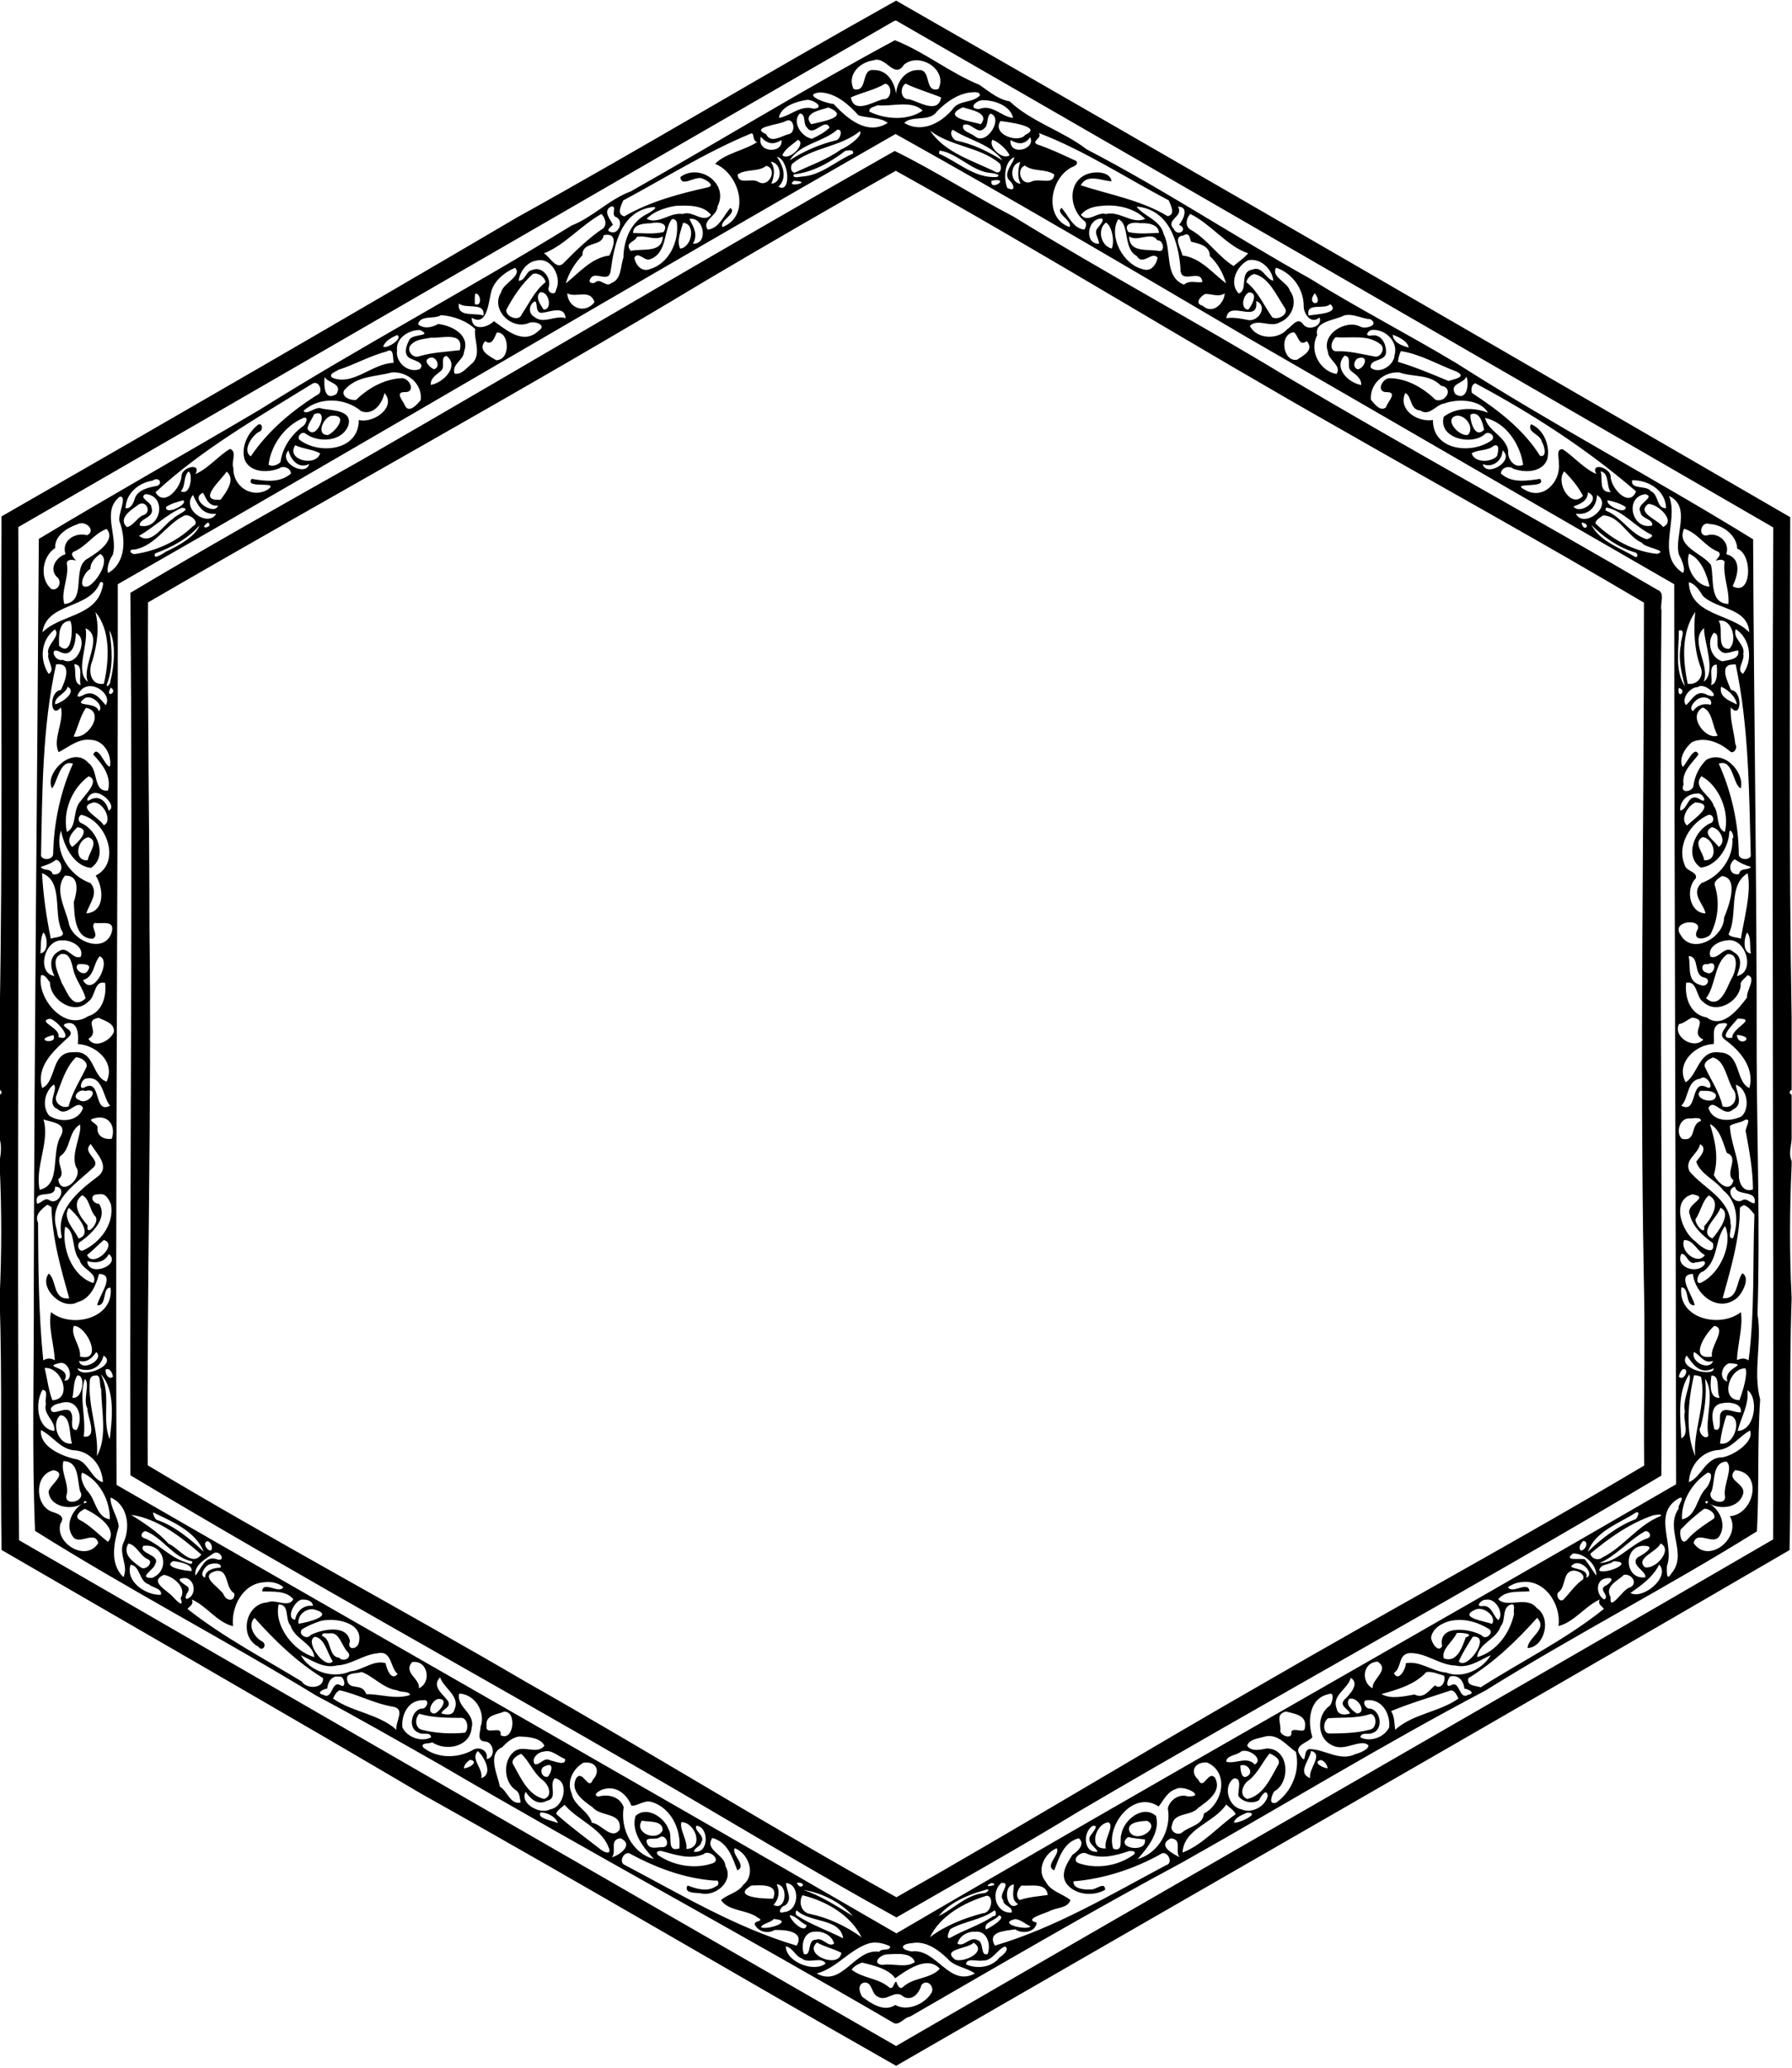 <svg xmlns="http://www.w3.org/2000/svg" height="1663pt" width="1441pt" viewBox="0 0 1441 1663"><path d="M719.45 121.4c32.17 15.74 63.31 35.99 95.44 52.71 72.08 44.4 147.14 84.72 219.44 128.58 98.61 58.44 199.24 113.45 298.32 171.51 6.85 2.34 1.86 11.54 3.39 16.7-2.11 231.91 1.18 463.83-.08 695.66-154.55 92.04-313.04 178.85-468.4 269.99-48.22 29.48-97.76 56.98-146.71 85.28-67.7-37.26-134.23-77.76-201.16-116.52-137.96-80.16-278.21-157.25-414.87-239.03-.72-236.47 2.17-473.02 0-709.56 61.38-36.69 123.81-71.77 186.03-106.85 142.86-82.34 285.08-167.2 428.6-248.47m.76 16c-51.22 28.9-102.1 58.38-152.57 88.22-147.71 89.02-299.07 171.88-448.63 258.81-.42 87.17 1.19 174.11 1.17 261.29 1.83 144.06-2.2 288.24-1.36 432.57 100.48 60.21 203.76 115.47 304.49 174.39 99.51 56.42 197.39 117.12 297.55 172.93 99.44-56.45 197.23-116.04 296.14-172.64 100.93-58.65 204.32-114.48 305.11-174.5-.47-51.46.91-102.8-.33-154.23-3.26-179.85.25-359.57.18-539.62-80.1-47.46-161.5-92.43-242.2-138.6-120.53-68.09-238.25-141.19-359.59-208.77zm-.72-105.09c23.57 9.21 44.13 26.11 68.09 35.91 7.55 5.15 15.01 11.77 24.31 13.27 17.88 16.78 42.66 23.69 61.93 38.6 61.92 32.14 118.02 69.59 179.23 103.72 38.6 24.02 78.79 44.7 117.91 68.13 78.06 49.79 160.14 93.21 238.77 141.71.6 138.64 3.06 277.94 2.85 416.65.33 69.35 2.8 137.47.67 206.58 3.8 22.58-3.85 46 2.14 68.48-2.4 34.86-.73 70.67-2.59 106.01-71.32 44.54-146.59 83.29-218.29 128.02-81.37 42.82-161.86 92.05-243.16 137.82-74.47 39.99-146.61 82.31-219.61 124.41-4.65.64-8.27 6.96-12.83 5.24-120.95-70.61-244.21-137.1-365.02-207.88-33.08-18.72-66.12-37.79-99.62-55.52-73.68-45.02-152.62-86.25-226.08-132.46-2.71-66.5-.7-131.45-1.01-197.78.41-198.71 2.76-400.03 4.04-599.87 58.62-35.32 118.3-68.81 177.44-103.81 82.1-51.44 168.2-97.15 250.89-148.14 17.39-6.89 30.65-21.3 47.53-27.41 71.61-40.53 140.57-82.9 212.41-121.57m-17.08 16.09c-11.04 1.38-21.52 11.59-16.01 23.11 11.98 3.23 5.36-16.87 16.47-15.27 12.31-.2 18.08 13.07 17.99 23.4-1.92-11.1 5.97-23.96 17.98-23.43 10.52-.55 4.01 18.45 15.77 15.3 7.82-15.83-15.46-29.94-27.66-19.65-7.88 12.35-14.45-7.25-24.54-3.46m9.4 18.79c-8.54 5.12-18.88 7.06-27.59 11.02 2.35 13.56 17.62 3.64 25.81 1.48 7.3.75 7.77-11.68 1.78-12.5m16.41-.07c-4.76 2.73-4.25 13.03 2.76 12.57 8.21 2.07 23.42 12.19 25.78-1.47-9.07-3.72-19.68-6.74-28.54-11.1m-69.04 7.09c-15.01 1.71 6.12 9.23 11.1 9.24 10.99 11.82 27.04 25.73 43.58 15.26-5.47-4.52-16.1-3.76-23.45-6.02-8.16-9.01-18.47-18.15-31.23-18.48m120.22.13c-10.19 1.54-18.73 7.92-25.86 15-5.55 8.92-20.27 2.98-26.41 9.38 13.71 8.43 29.41.29 38.8-10.88 5.04-7.78 16.02-4.75 22.1-11.27-.22-3.62-5.89-2.41-8.63-2.23M647.68 80.5c-8.11 1.44-19.97 5.24-21.36 14.31 9.5-1.51 17.2-10.67 27.99-7.38 10.32-.74-1.7-8.53-6.63-6.93m142.27.09c-5.55.43-11.64 7.05-2.54 7.08 10.61-4.14 17.79 6.21 27.21 7.15-1.99-9.9-15.27-14.44-24.67-14.23m-84.41 4.09c-2.28 1.32-6.98 1.56-6.47 5.06 13.01 6.49 31.19 7.35 42.87-.79-8.68-8.69-24.72-3.1-36.4-4.27m-39.45 1.72c-6.08 2.17-21.32 4.42-13.8 13.48 8-2.05 32.58-5.76 13.8-13.48m108.09-.09c-18.25 8.45 8.21 11.48 14.52 13.54 7.58-9.17-8.29-11.57-14.52-13.54m-131 4.95c-6.65 6.79 1.24 18.84 9.7 20.34 5.04-2.32 10.17-5.04 14.19-8.93-3.56-8.68-12.93 7.83-17.9.11-3.78-2.89-.68-11.13-5.99-11.52m153.31.08c-3.63 2.91-1.17 9.02-5.17 12.01-5.3 5.47-10.65-5.71-16.65-2.85-2.07 4.83 5.88 6.4 9 8.89 9.59 8.63 23.62-14.69 12.82-18.05m-164.84 6.1c-4.45 2.82-29.3 4.74-15.61 10.39 3.48 7.86 12.06 1.68 17.85.11 6.52-.6 4.9-14.47-2.24-10.5m172.85-.11c-7.19 11.04 15.02 18.13 19.97 11.09 14.91-6.65-14.07-10.34-19.97-11.09m-131.14 6.92c-11.52 10.09-30.03 11.25-38.39 24.71 11.45-7.6 24.53-13.01 37.81-16.3 3.26-1.23 5.16-9.03.58-8.41m92.8.07c-2.93 2.32-.4 7.39 2.64 8.7 13.31 2.67 25.78 8.75 37.24 15.93-9-13.03-27.47-16.41-39.88-24.63m-74.61 1.15c-16.06 13.03-38.88 12.89-54.65 26.41-1.39 2.2-1.11 6.56 2.09 7.02 12.56-5.95 26.03-10.6 37.26-18.69 5.65-2.22 17.95-11.12 15.3-14.74m56.41-.39c11.76 17.88 34.77 24.12 53.4 33.53 4.06.88 4.53-5.85 1.82-7.79-16.3-12.97-38.76-13.06-55.22-25.74m-144.44 2.44c-35.66 14.77-68.57 35.57-102.38 53.66-1.59 4.09-5.74 11.18.89 12.78 20.73-11.96 44.29-18.26 67.58-23.4 5.42-1.79-1.89-5.9-4.42-6.83-5.79-3.14-17.2 7.67-18.11-1.35 15.18-11.45 39.32 5 29.92 23.59-.05 7.69-13.15 11.2-7.88 18.7 9.37-1.17 12.83-11.56 18.19-17.45 5.82 4.12-9.21 10.38-6.38 15.36 23.39-9.11 13.55-43.18-5.87-50.81 7.46-8.22 24.61-11.23 33.72-17.52-4.32-1.32-1.68-8.21-5.26-6.73m116.6.25C511.57 226.96 303 350.7 94.72 469.79c.26 241.15-2.04 483.38-1 724.23 208.56 120.29 418.88 239.84 627.13 360.63 207.8-121.65 418.84-240.28 626.97-361.14-.24-240.87-1.45-482.69-1.53-723.72-114.1-65.63-229.1-132.6-343.6-198.57-93.83-55.19-188.07-110.79-282.58-163.49m115.16-.8c3.33 4.38-6.35 6.32-1.37 9.13 10.86 3.62 21.24 8.68 31.65 13.46 1.82 2.98-1.86 4.05-3.91 5.06-17.4 8.97-22.57 40.49-1.62 48 2.9-5.05-12.18-11.27-6.34-15.4 5.36 5.89 8.82 16.28 18.19 17.45 1.64-2.3 2.5-5.43-.3-7.24-10.36-8.42-13.35-27.01-1.38-35.3 6.62-4.94 22.32-5.34 23.64 3.67-8.17-.35-19.46-6.46-24.8 3.23 23.15 7.53 48.59 11.95 69.92 24.84 6.69-1.38 2.44-8.69.9-12.69-34.57-18.18-67.85-40.19-104.58-54.21m-223.42 3.06c-3.71 13.23 18.18 13.76 16.56 2.62-6.67 4.15-11.59 3.12-16.56-2.62m216.55.37c-4.41 6.15-9.57 5.8-15.83 2.25-1.18 13.27 20.71 7.63 15.83-2.25m-186.82 2.09c-4.32 3.88-10.12 6.89-12.49 12.41 5.47 5.06 19.88-9.73 12.49-12.41m156.52-.11c-3.85 5.78 8.37 16.73 13.78 12.5-2.69-5.24-8.8-10.47-13.78-12.5m-118.26 8.88c-12.01 9.23-26.07 17.27-41.37 18.97-1.94 3.16 3.87 2.3 5.7 1.86 16.11-.77 27.62-12.51 41.71-18.5 1.12-3.92-3.88-2.39-6.04-2.33m75.62-.13l-.4 2.48c15.35 6.65 28.65 19.96 46.49 18.76 5.06-2.19-5.37-3.47-6.41-3.37-14.74-2.2-25.84-16.17-39.68-17.87m-130.68 4.97c5.05 7.63 8.43 17.03 1.21 24.06 10.39 6.19 8.79-21.63-1.21-24.06m190.72.33c-8.4 4.04-8.29 17.88-5.54 24.72 7.78 3.91 4.85-3.68 1.74-6.02-5.83-5.9 4.36-15.04 3.8-18.7m-195.75 3.7c4 5.42 2.73 11.84.55 17.61 9.28-.63 8.68-16.9-.55-17.61m200.73.24c-8.79 1.25-8.56 16.93.23 17.38-3.15-5.49-1.7-13.97-.23-17.38m-204.27 3.02c-6.66 5.24-16.62 2.23-23.06 7.02.49 8.6 10.42 2.68 16.14 5.6 9.05 6.01 16.45-10.34 6.92-12.62m207.88-.22c-7.49 3.1-2.89 16.5 5.05 13.06 6.25-3.47 17.82 3.24 18.67-5.81-6.63-4.89-16.84-1.96-23.72-7.25m-185.57 12.26c-8.59 6.14 17.07.89 0 0m158.87-.13c-2.2 9.49 16.49-2.79 0 0m-254.23 20.31c-8.2 1.4-17.64 4.39-23.15 10.47 9.88 4.71 18.67-5.6 28.91-3.93 8.11-3.27 16.19 7.85 22.86.7-6.32-8.13-19.04-7.72-28.62-7.24m341.88.08c-5.77.39-12.63 2.53-15.84 7.16 5.87 6.97 12.97-2.78 20.09-.69 11.27-2.74 20.78 8.46 31.61 3.94-8.65-8.89-23.45-12-35.86-10.41m-393.61.42c-6.92 3.55-.76 10.11 1.42 14.68-1.36 1.4-6.09 4.61-2.21 5.6 6.54 3.27 11.49-8.89 4.83-11.75-4.67-1.41 1.28-9.38-4.04-8.53m34.08.42c-26.24 2.76-31.54 30.12-34.45 51.3-1.47 10.79-12.89-1.01-16.53 6.72-1.93 2.9 2.64 4.14 4.4 2.27 4.35-3.15 8.5 4.71 12.63.83 8.34-2.9 7.27-13.44 9.76-20.47.17-13.84 5.79-28.61 18.88-35 1.22-.63 10.02-5.58 5.31-5.65m388.43-.37c5.46 7.66 19.38 10.72 21.8 22.16 6.81 12.98.17 34.39 16.33 40.61 4.85-4.02 9.97-1.14 14.83-2.14-1.21-11.71-18.25 3.36-17.66-11.28-1.74-21.7-9.57-47.16-35.3-49.35m33.25.08c5.07 8.1-10.39 10.18-3.35 17.9 3.32 7.01 12.32.01 4.29-3.34 3.62-4.13 8.22-14.84-.94-14.56m-463.54 5.81c-16.41 9.12-29.72 25.31-46.28 31.69 4.97 2.75 9.97 14.1 16 7.67 9.29-9.45 18.81-18.75 29.68-26.42 5.75-2.63 4.04-9.26.6-12.94m473.45-.02c-3.38 3.8-4.51 10.37.86 13.04 13.08 7.51 21.44 21.02 33.99 28.88 3.86-3.28 8.52-6.38 11.7-10.25-16.75-5.49-29.67-23.38-46.55-31.67m-416.8 4.26c-6.82 8.32-3.44 27.61-17.88 32.31-4.54 1.41-8.97-6.73-12.29-1.37.82 5.65 5.65 11.68 12.13 9.32 15.58-4.34 23.73-22.02 22.09-37.3-.29-1.83-2.14-3.56-4.05-2.96m14.03-.16c3.4 6.38 7.19 12.4 2.89 19.87 12.75.59 8.96-22.18-2.89-19.87m328.37.18c-8.92 2.9-9.86 20.27 1.06 19.69-.07-4.44-4.73-8.95-.79-12.96 1.71-1.97 7.71-9.26-.27-6.73m16.54-.07c-8.2 13.81 4.01 36.97 20.19 40.37 6.28 2.17 10.56-4.17 11.42-9.38-4.38-5.76-11.81 6.99-16.79-1.33-11.35-6.34-5.26-25.5-14.82-29.66m-375.97 3.33c-5.38.18-14.13.61-14.21 7.82 8.08.12 16.77 1.09 24.54-.78 4.77-7.26-4.21-8.49-10.33-7.04m25.98-.34c-1.49 5.93-5.39 14.31-2.29 20.71 9.71-1.03 12.66-20.34 2.29-20.71m340.09-.24c-7.31 5.56-4.05 18.91 4.66 20.9 2.58-6.16-.08-18.49-4.66-20.9m27.75.53c-5.97-1.17-14.28.22-9.7 7.11 7.79 1.82 16.51.95 24.52.7-.12-7.16-9.47-8.15-14.82-7.81m-431.7 9.61c-.98 9.66-17.25 4.56-17.01 16.09-5.97 6.36-11.01 14.1-13.38 22.68 10.55-8.32 20.51-20.59 35.05-22.41 3.23-6.56 7.56-18.85-4.66-16.36m466.08.3c-8.7.58-1.51 11.17-.55 16.06 14.55 1.84 24.4 14.43 35.01 22.4-2.4-8.22-6.74-16.13-13.08-21.96.02-8.48-8.86-9.96-15.17-11.6-1.02-2.81-1.05-8-6.21-4.9m-439.44 1.16c-1.31 4.22-10.28 4.41-4.82 11.19 9.42-2.14 25.43 2.14 25.77-11.62-6.65 3.64-13.9-1.34-20.95.43m395.97-.42c.07 13.44 14.93 9.91 24.04 11.73 5.27.63 3.33-9.36-1.36-8.52-4.34-7.76-15.83 1.55-22.68-3.21M431.7 209.5c-7.96.98-13.63 8.76-14.67 16.24 5.58.16 5.8-7.98 11.12-8.7 8.1-3.29 15.45 6.59 13.04 14.06-1.61 4.23 5.65 7.25 5.92 1.89 5.01-9.76-3.57-26.36-15.41-23.49m571.96-.23c-9.32 4.71-15.57 18.4-7.61 26.71 8-2.39.08-17.28 10.86-19.16 8.47-3.4 10.63 7.66 17.04 8.92-1.09-9.52-10.26-18.45-20.29-16.47m-589.55 6.1c-7.85 3.42-15.2 9.02-18.51 17.25-2.74 7.54-2.93 30.92-16.3 22.85-.05 11.17 12.75 8.09 17.85 2.78 10.18 7.16 23.55 19.43 35.95 7.76 7.45-4.78-3.99-8.52-8.2-6.12-14.11 5.51-30.63-11.53-21.89-24.86 1.22-7.16 17.55-13.43 11.1-19.66m612.03-.11c-4.35 7.38 9.21 11.55 11.1 18.49 6.67 8.79 1.76 21.71-8.15 25.45-7.41 4.56-17.51-3.42-24.06 2.76 5.06 10.8 22.44 11.64 29.99 2.85 3.63-2.18 8.25-10.11 12.56-4.45 4.09 6.58 16.56 1.62 13.43-5.11-6.68 6.12-13.05-3.08-12.68-9.74-.23-13.59-9.41-25.94-22.19-30.25m-597.56 4.94c-9.01 8.04-15.87 18.36-21.48 28.99-.58 5.59 10.41 9.82 12.53 3.41 6.04-8.81 10.56-19.23 19.19-25.79-1.2-4.26-5.63-7.71-10.24-6.61m579.93.13c-3.06.81-5.49 3.48-6.36 6.47 9.36 7.27 14.07 18.78 20.86 28.28 4.44 2.8 14.13-2.46 9.86-7.91-6.57-9.79-12.64-24.32-24.36-26.84M434.3 235.08c-4.4 3.91.52 10.13 2.88 13.92 7.6-.24 3.96-15.32-2.88-13.92m570.11.04c-4.9 1.87-7.38 13.37-.63 13.9 2.84-3.42 8.5-13.74.63-13.9m-622.34 1.12c-.37 2.78-.27 5.53-.23 8.35 6.47 2.46 4.49-9.67.23-8.35m74.03-.35c.78 11.84 14.21 16.95 22 7.08-3.78-11.05-14.46-3.15-22-7.08m513 .49c-3.94 2-8.86 7.83-2 9.47 7.72 7.16 17.06-1.22 17.79-9.95-5.01 3.27-10.52.31-15.79.48m88.15-.63c-7.93 10.07 8.45 11.23 0 0m-626.99 6.55c-4.82 2.01-5.78 9.75-.8 12.31 7.41 6.61 16.91-1.51 25.39 1.25-.83-10.63-12.7-4.82-19.41-4.29-5.42-.24-2.79-7.84-5.18-9.27m579.83-.25c2.51 19.27-22.24-1.63-23.96 13.81 6.11-.88 12.1.38 18.04 1.61 8.35.84 15.59-11.61 5.92-15.42M369 244.03c-1.57 11.63 12.88 7.15 19.74 9.69 1.53-11.38-14.15-4.77-19.74-9.69m700.69.48c-4.64 5-19.72-1.93-17.46 9.21 6.97-1.11 25.61-1.78 17.46-9.21m-715.14 8.92c-5.24 3.5-16.52-.39-18.39 7.28 4.42 3.93 11.08 2.81 16.12-.19 10.79 1.14 26 8.75 20.87 22.2-.16 6.97-10.13 9.95-7.63 17.7 5.84 1.25 10.19-5.23 14.47-8.5 7.33-7.69.78-18.91 2.15-27.29-6.97-6.71-17.87-10.65-27.59-11.2m726.52.14c-7.71 4.13-24.52 4.65-21.84 15.93-6.86 12.77 2.27 28.91 15.47 31.23 4.62-6.85-6.95-11.3-6.87-17.95-5.45-14.4 14.87-26.36 26.37-19.96 3.95 1.92 15.27-1.32 7.86-6.09-7-.47-13.77-4.73-20.99-3.16m-743.2 11.85c-8.99-.4-19.78 6.47-18.58 16.31-1.6 9.69 9.45 18.88 18.41 14.96 4.25-4.72-4.01-6.66-7.21-8.21-6.85-2.7-3.73-11.25-.92-15.84 3.3-4.23 18.38-2.16 8.3-7.22m764.68 0c-2.9 1.07-5.24 4.8-.43 4.5 8.81-2.1 13.17 7.4 12.31 14.38-1.38 6.55-13.09 4.09-12.26 11.33 6.79 5.75 18.96-1.79 19.22-10.08 3.3-11.1-8.09-21.66-18.84-20.13m-703.07 2c-2.08 4.26-3.81 10.88-9.36 6.85-6.57 7.68 3.82 12.24 8.84 15.36 12.04-.01 10.69-23.15.52-22.21m640.87-.26c-12.36 1.66-8.41 24.57 2.83 22.03 5.01-3.44 13.81-7.71 7.64-14.92-6.44 5.1-6.95-5.35-10.47-7.11m-720.95 2.23c-4.28 1.86-9.97 4.83-11.26 9.37 3.2 1.85 16.22-6.55 11.26-9.37m800.56-.22c.28 6.34 7.78 8.94 12.83 10.31-.92-5.24-8.23-8.61-12.83-10.31m-773.1 2.35c-5.93 1.13-12.93 1.19-16.98 6.39-2.98 4.48 2.5 10.67 7.42 8.49 10.59-3.09 21.63-3.49 32.43-4.81 3.63-15.48-14.32-9.36-22.87-10.07m727.3-.37c-3.58 2.38-5.63 11.1.32 11.33 10.64-.5 21.02 2.46 31.45 4.3 5.14.27 8.32-7.44 3.64-10.32-9.97-7.66-23.76-4.31-35.41-5.31m-763.27 11.47c-13.47 3.51-25.54 10.5-38.73 14.74-1.87 1.45-8.37 3.29-5.06 6.31 16.84 7.01 32.07-11.52 49.45-11.91-.81-3.05.62-12.88-5.66-9.14m815.54-.31c-1.15 2.76-2.11 5.67-2.26 8.68 12.64 3.65 27.75 9.97 40.67 15.38 3.84-1.5 15.43-2.96 6.39-7.59-14.89-5.51-28.98-14.04-44.8-16.47m-767.33 3.86c-5.72 1.07-.46 9.05-4.65 12.17-3.52 2.8-8.62 6.08-8 11.16 9.61-1.56 23.41-14.78 12.65-23.33m722.04-.19c-9.29 10.13 3.58 22.03 13.43 23.59.39-5.23-4.48-8.39-8.08-11.23-4.21-3.32 1.19-11.78-5.35-12.36m-736.72 2.31c-4.16 2.37 2.09 7.81 4.58 8.61 6.28-1.6 1.3-12.49-4.58-8.61m747.28-.06c-3.2 1.93-4.03 7.6.24 8.74 5.74-1.11 9.31-12.12-.24-8.74m-776.64 11.22c-13.58 3.79-28.18 2.56-38.29 14.4-2.89 5.33 5.64 8.45 9.54 7.73 9.76-9.46 22.49-16.63 36.22-17.47 6.69-.78 12.5 11.63 2.78 11.2-8.15-.05-.99 7.19.36 10.9 3.15 6.46 9.89-1.01 12.71-4.64 1.33-13.1-10.86-22.98-23.32-22.12m810.06.02c-12.5-.82-23.8 9.35-22.73 22 2.83 3.18 7.43 9.84 12.09 6.1.98-4.15 9.7-12.01 1.01-12.26-9.34.45-4.36-11.18 2.07-11.21 14.14.27 26.98 7.92 36.93 17.47 8.06 2.53 14.96-9.67 4.26-11.42-9.63-9.72-21.86-6.58-33.63-10.68m-864.1 3.72c-.52 5.16-1 20.22 9.52 13.63 5.31-8.53-7.06-8.84-9.52-13.63m918.1-.27c-2.3 5.84-14.02 5.27-8.93 13.85 9.81 6.93 11.39-9.49 8.93-13.85m-927.65 5.46c-43.54 26.95-88.72 52.54-126.4 87.44 6.97 12.48 20.91-4.19 20.95-13.53.7-6.91 16.22-10.43 11.16-1.12 10.63-4.64 17.97-14.39 27.77-20.19 6.12 2.09.62 10.57 2.73 15.48-.5 14.6 14.93 24.92 27.87 17.05 9.97-7.33-19.52.13-13.19-8.45 10.7 1.76 22.71 3.62 31.63-4.35-.33-4.37-6.16-6.67-9.54-4.06-9.17 3.64-23.44 3.54-27.76-7.12-3.02-10.5 2.64-21.59 10.84-28.04 3.84-1.91 4.22 5.1.67 5.75-6.04 3.48-13.38 15.19-6.54 19.72 13.88-20.62 33.67-37.25 54.93-50.33 2.84-3.24-.37-10.61-5.12-8.25m934.84-.2c-3.01.96-3.75 5.32-2.57 7.88 20.8 13.55 41.39 29.22 54.69 50.54 5.95 1.29 3.41-8.27 1.34-11.5-1.06-6.1-12.33-7.42-8.67-13.97 10.17 3.88 15.87 17.78 13.05 28.34-4.2 10.64-17.99 10.77-27.14 7.48-3.47-2.86-9.8-1.03-10.15 3.75 8.7 8.1 20.96 5.92 31.58 4.36 6.27 8.39-24.86 2.17-12.4 8.73 14.91 8.88 29.09-6.47 27.44-21.05.48-3.75-2.76-11.84 3.09-11.55 9.28 6.22 16.71 15.31 27.05 19.98-4.93-9.73 10.92-5.33 11.55 1.69-.24 9.34 14.93 26.03 20.42 12.26-39.36-34.06-84.08-62.84-129.28-86.94m-877.15 7.83c-1.72 8.46-9.1 18.47-18.83 14.54-12.84-10.8-33.53-11.73-46.29-.2 2.67 4.2 9.91-4.35 14.87-1.77 8.27 1.56 24.75 1.09 21.19 13.49-4.89 13.21-23.88 14.21-34.2 6.79-2.85-2.88-7.83 2.48-4.88 4.92 15.82 11.97 47.55 8.7 47.52-16.04 12.26 2.93 30.5-10.65 20.62-21.73m820.79.04c-5.95 13.93 10.22 23.6 22.31 21.7-.22 24.87 31.86 27.87 47.52 16.03 3.19-3.49-3.28-7.99-6.24-4.24-11.12 8.93-37.06 2.56-32.63-14.37 9.75-7.69 24.55-7.79 35.61-3.28-5.97-10.74-24.12-11.49-35.11-7.47-7.04 1.09-11.81 10.66-19.45 5.6-8.3-.24-6.69-12.08-12.01-13.97m-877.41 17.06c-1.52 3.99-4.81 7.39-5.3 11.69 6.93 11.81 18.79-17.74 5.3-11.69m930 .12c-1 2.71 2.89 20.65 10.89 12.3-1.18-5.14-3.5-15.33-10.89-12.3m-916.03 1.07c-6.82 1.5-12.75 15.88-2.63 15.48 6.03-2.9 16.94-16.37 2.63-15.48m904.82-.05c-11.12 2.45 2.28 17.35 9.12 15.4 5.52-5.94-2.1-16.08-9.12-15.4m-927.9 2.04c-14.69 6.48-25.46 21.55-27.48 37.38 2.88 1.92 7.6.19 9.61-2.19 1.6-11.73 8.67-21.87 18.04-28.8 2.71-1.5 5.01-8.71-.17-6.39m950.73-.28c2.36 10.62 16.43 14.7 18.61 26.26-.82 6.82 5.04 14.77 12.04 11.46-2.31-16.43-13.81-34.03-30.65-37.72M237.38 358c-7.79 12.02 16.74 17.65 20.06 6.56-5.61-3.25-13.88-3.52-20.06-6.56m963.97.32c-5.08 4.49-13.03 2.99-17.97 6.22 2.33 7.58 15.33 7.61 20.44 2.18.72-2.73 2.62-10.16-2.47-8.4m-969.37 3.88c-8.75 9.51 13.65 21.62 16.67 10.96-9.65 4.64-15.46-5.23-16.67-10.96m976.17-.03c.22 7.3-7.21 14.59-15.81 11.02 2.68 11.27 26.42-2.92 15.81-11.02m-1056.7 17.06c-4.19 4.4-2.06 11.51-6.03 15.75 8.16 4.48 9.93-15.3 6.03-15.75m30.79 0c-3.94 6.41-24.75 24.07-4.88 22.61 4.52-5.98 12.43-16.5 4.88-22.61m1075.6-.22c-7.32 8.98 5.38 30.41 15.06 19.75-3.33-6.89-9.43-14.14-15.06-19.75m29.26 0c2.05 5.95-2.09 17.24 8.17 16.67-3.7-4.38-.95-15.36-8.17-16.67m-1164.3 7.44c-11.19 1.79-21.37 9.89-21.84 22.17 4.05.84 6.35-4.04 7.29-7.29 2.28-7.75 11.4-9.32 18.28-10.71 4.68-2.09.97-7.65-3.73-4.17m1189.6-.27c-1.26 7.92 11.76 3.71 15.18 8.88 6.34 2.48 4.31 14.03 12.18 13.56-.41-14.53-14.54-22.73-27.36-22.44M163.2 396.21c-11.73 5.33 9.63 18.99 12.11 10.3-8.03 1.05-9.75-6.65-12.11-10.3m1113.7-.3c-.36 7.1-6.01 9.3-11.68 11.31 5.27 7.5 23.66-6.02 11.68-11.31M117.1 397.3c-6.3 3 5.16 6.52 4.75 10.97 2.88 8.27-10.13 8.44-9.56 14.37 16.86 4.18 22.65-23.88 4.81-25.34m1206 .05c-17.32 2.32-10.79 29.24 5.37 25.24 1.46-5.32-9.05-5.19-9.4-11.03-4-6.42 12.83-11.6 4.03-14.21m-1167.9.62c-9.81 11.85 12.44 26.33 18.67 15.12-11.46 1.31-15.2-7.64-18.67-15.12m1129 .11c-.46 9.92-6.99 16.41-17.03 14.94 6.21 12.73 30.67-6.32 17.03-14.94M96.4 399.34c-15.01 11.53-1.38 31.52-5.66 46.72-2.78 3.95-5.24 11.05-3.8 14.66 14.34-7.89 14.29-27.6 9.21-41.27-1.9-5.3 6.7-20.39.25-20.11m1245.7-.54c8.13 20.11-11.13 47.19 11.07 61.85 2.69-2.02-.79-10.72-3.08-14.59-4.16-15.22 10.46-38.59-7.99-47.26m-1195 3.54c-4.65 1.3-9.5 2.57-13.56 5.29-.81 7.55 18.94-2.87 13.56-5.29m1145.8-.04c-2.7 3.56 14.77 12.45 14.33 5.33-4.31-2.74-9.37-4.35-14.33-5.33m-1181.2 3.24c-5.25 3.83-17.41 11.01-9.65 18.32 5.63-1.23 8.22-8.1 13.85-9.86 5.86-2.27 1.89-11.8-4.2-8.46m1213.6-.24c-9.72 7.16 8.07 12.55 11.96 18.45 11.05-4.75-4.63-19.05-11.96-18.45m-1179 3.01c-12.77 5.56-22.47 15.8-34.5 22.53 10.08 8.13 19.53-8.89 27.26-13.65 2.29-3.21 16.13-7.98 7.24-8.88m1145.9-.12c-1.31-.06-1.73 2.48-.26 2.68 12.33 5.16 19.09 18.59 32.04 22.69 1.83-.04 6.9-2.72 3.2-4-12.21-6.02-21.51-18.4-34.98-21.37m-1144 6.4c-14.48 7-22.75 23.76-39.49 27.26-7.03-.37-2.97 4.45.26 3.57 17.15-2.5 33.69-10.15 46.15-22.26 6.52-2.9-2.7-10.41-6.92-8.57m1140.9-.13c-2.34 1.67-5.69 3.33-6.25 6.32 13.37 13.03 30.91 22.67 49.67 24.59 9.83-2.78-10.24-4.85-12.18-8.92-11.8-5.1-17.72-21.6-31.24-21.99m-1121.8 5.66c-9.32 6.46 5.47 4.02 0 0m1104.5.01c1.22 8.77 9 1.47 0 0M62.2 421.6c-8.37 2.91-18.34 9.08-17.86 19.15-10.56 6.59-12.87 24.98-2.88 32.97 5.9 1.67 8.93-6.71 3.88-10.15-5.96-6.68.13-15.82 7.38-17.95-3.63-10.84 7.7-17.89 17.3-15.24 7.72-3.69-1.38-12.48-7.82-8.78m1312.7-.21c-7.12-2.79-9.96 9.77-2.65 9.21 9.3-3.17 19.32 5.5 15.84 15.05 13.09 3.41 9.21 17.37 5.16 25.73 15.36 8.79 16.4-25.69 3.7-30.19-.21-10.6-11.85-19.43-22.05-19.8M160.4 422.5c-9.43 10.78-22.36 17.68-35.59 22.49-2.76 6.03 6.75-.01 8.71-1.45 9.62-4.34 24.28-12.69 26.88-21.04m1119.3-.34c6.97 13.21 22.67 18.21 34.76 25.41 3.06 1.57 2.79-2.87.37-3.35-13.46-3.95-25.34-12.28-35.13-22.06m-1194 3.17c-10.28 3.79-16.13 14.1-26.29 18.23-3.61 2.07.26 5.18 1.67 7.28-2.86-1.07-8.2-1.32-7.21 3.2 1.58 10.61-5.25 22.14-2.1 31.72 19.11-2.16 4.9-29.56 19.17-36.86 7.62-4.59 22.68-14.96 14.76-23.57m1268.5-.15c-6.52 14.44 14.7 19.67 21.63 29.06 2.76 10.77-1.78 30.95 14.04 31.43.97-11.58-4.69-22.44-3.05-34.07-1.82-2.45-4.76-1.2-7.17-.76 1.51-2.03 5.33-5.22 1.74-7.28-10.46-4.12-16.41-15.33-27.19-18.38M80.6 445.45c-4.19 3.01-7.86 6.64-7.97 12.1-5.15 2.29-11.03 16.6-1.72 13.9 7.18-3.55 18.19-21.54 9.69-26m1277.6-.23c-3.59 10.65 5.34 25.99 16.52 26.51-2.21-9.85-6.84-22.39-16.52-26.51M80.5 468.32c-8.18 21.89-43.04 15.71-46.37 40.19 13.69-14.08 41.64-12.54 47.81-34.63.52-2.04 2.47-7.08-1.44-5.56m1277.5-.09c1.02 27.01 34.4 25.02 48.64 40.25-1.31-20.34-26.31-17.94-37.63-29.65-2.45-4.31-6.29-9.72-11.01-10.6M76.7 492.15c3.49 12.99 1.25 26.57-2.45 39.28-3.48 7.81-1.6 20.17 9.28 18.37 4.3-18.5 5.63-43.08-6.83-57.65m1286.5-.13c-11.36 16.47-10.06 38.92-6.04 57.84 8 1.18 13.71-6.57 10.09-14.13-5.08-13.85-5.43-30.54-4.05-43.71M56.3 499.28c-9.81.29-8.89 13.29-8.81 19.92 11.59 10.96 11.3-19.2 8.81-19.92m1325.7-.14c4.32 6.21-2.44 22.86 8.4 22.64 6.86-5.51 3.03-24.64-8.4-22.64M68.8 505.22c2.7 13.07-8.93 34.78 1.9 43.1-5.57-12.72 13.5-36.27-1.9-43.1m1301.5-.17c-12.18 10.26 5.16 29.53-.31 43.12 10.6-7.29-.18-33 .31-43.12M44.1 506.13c-11.47 8.52-12.39 24.47-5.02 35.75 6.05-3.2-1.65-10.85-.18-15.94-2.39-7.24 10.57-14.38 5.2-19.81m1351.7-.24c-2.99 7.61 7.93 12.23 6.03 20.05 1.44 5.05-6.18 12.77-.22 15.89 8.22-10.99 5.93-28.18-5.81-35.94m-1307.9.99c2.25 14.38 3.37 29.51-1.93 43.36-.72 3.87 3.1-.73 2.78-2.54 3.36-12.85 4.55-31.8-.85-40.82m1262.1.22c.07 14.44-3.45 32.68 4.95 44.78-2.89-11.03-5.74-22.46-3.16-33.97-.83-2.58 4.52-12.9-1.79-10.81M61 509.09c-.06 6.96-2.26 20.65-13.09 14.93-8.74-4.38-4.17 8.34 2.52 6.59 12.05 6.5 21.09-17.47 10.57-21.52m1317.1-.24c-6.13 7.34-2.35 20.4 6.91 22.91 5.03-1.08 14.06-1.48 12.8-8.63-4.82 0-10.93 4.57-14.76-.3-4.47-3.39.97-13-4.95-13.98m-1333 25.38C33.92 584.85 34.02 636.8 33 688.3c1.7 3.99 9.92 2.95 9.75-1.8.52-24.85 5.77-49.92 15.92-72.4-10.67-3.91-12.69 15.61-16.81 19.83-6.56-11.98 16.74-35.17 29.39-20.27 8.19 5.67 3.38 23.5 15.63 22 2.94-11.83-4.64-21.14-11.92-28.94 3.91-8.84 9.82 10.78 13.47 9.56 1.54-9.21-4.65-20.6-14.67-21.28-10.34-1.67-18.47 5.71-26.63 9.85-5.04-10.56 4.57-24.19 1.85-36.06-8.82 10.44-9.85-13.01-.09-13.94 3.4-6.67 9.68-22.29-3.76-20.62m14.47-.15c2.02 4.77-1.04 15.88 5.35 16.8-2.05-5.3 2.92-16.46-5.35-16.8m1320.8.28c-7.4.56-2.7 11.42-4.54 16.38 5.94-.48 4.92-13.4 4.54-16.38m12.9.01c-11.49.21-3.52 14.74-1.37 20.48 9.73.69 8.46 24.45-.1 13.94-.91 9.86 2.67 19.77 3.56 29.6 2.38 2.79-1.44 8.73-4.48 5.57-8.11-6.92-19.74-11.79-30.19-7.31-5.5 4.37-11.11 13.3-7.69 20.03 2.54-.95 9.56-18.4 12.75-9.93-5.3 7.04-13.71 13.98-11.97 24.1-3.62 7.9 7.8 5.9 7.98.7 1.04-7.72 4.72-15.17 10.32-20.56 14.51-8.29 30.84 10.26 27.71 22.91-6.29-2.24-6-24.18-17.7-19.8 10.26 22.71 15.9 48.04 16.09 73.19.58 4.08 7.73 4.66 9.64 1.18-1.41-51.58-1.43-103.48-12.16-154.28-.59.04-1.79.14-2.39.18M54.4 552.21c-1.62 5.98-10.67 7.61-10.14 14.15 5.16-1.04 18.11-9.88 10.14-14.15m14.58.19c-3.93.73-11.36 11.33-2.11 6.61 8.4-4.64 13.47 2.63 18.12 8.03 5.09-7.75-7.7-18.09-16.01-14.64m1296.2.13c-6.2-.1-13.7 9.54-9.37 14.5 5.05-4.48 8.38-13.13 17.14-8.18 12.8 4.93-1.3-11.1-7.77-6.32m18.81-.35c-2.08 8.55 7.45 11.54 12.63 14.25-.65-6.23-7.71-12.26-12.63-14.25m-1294.9.72c-5.24 9.3 6.36 3.95 0 0m1260.8.26c-1.54 10.29 7.4 1.92 0 0m-1281.4 8.13c-11.42 7.85 9.23 2.22 10.9 10.68 4.85-4.02-5.17-13.63-10.9-10.68m1299-.05c-3.92.6-10.47 8.43-6.08 10.56 3.49-4.93 8.51-6.41 14.28-5.09 1.94-4.81-4.68-6.86-8.2-5.47m-1298.3 7.95c-4.65 6.2-6.36 15.65-10.06 23.02 11.86 2.64 25.72-20.11 10.06-23.02m1300-.21c-12.62 6.99 2.91 26.49 12.06 22.49-4.4-6.96-4.08-19.97-12.06-22.49M71.29 624.24c-13.53 9.65-21.09 28.51-17.49 44.72 8.46-4.14 4.39-18.18 11.17-24.91 3.31-5.01 15.8-16.24 6.32-19.81m1296.9-.07c-7.62 9.17 7.65 15.31 9.79 23.75 4.85 6.04 1.5 17.98 9.01 21.1 3.98-16.21-4.42-37.04-18.8-44.85M74.29 638.14c-3.05.58-6.83 8.15-1.45 4.77 7.27-3.84 13.07 2.13 14.46 8.94 7.43-3.25-6.05-17.09-13.01-13.71m1290.1.04c-7.39-.06-13.75 6.22-13.35 13.55 6.5-.53 6.03-15.1 15.92-9.01 7 4.46 2.18-6.2-2.57-4.54m-1289.2 7.07c-14.4 3.64 4.6 11.93 8.21 18.32 7.49-2.93-.07-18.76-8.21-18.32m1288.1-.05c-6.47 3.07-12.58 13.79-6.69 18.6 5.85-5.69 23.87-17.44 6.69-18.6m-1298 9.97c-2.85 1.68-2.86 5.85.55 6.89 12.53 5.86 20.89 26.61 7.34 35.84-14.25-1.5-21.95-18.4-24.13-30.05-5.67 17.23 7.04 36.62 23.68 42.24 7.16 8.1-1.2 16.85-3.31 24.39 15.57-1.29 13.77-20.91 7.53-30.39 21.18-10.82 8.43-44.49-11.66-48.92m1308.6.04c-14.8 6.37-25.89 24.82-19.08 40.54 1.19 5.02 10.42 5.08 8.82 10.57-8.44 8.23-5.29 27.83 7.84 28.16-1.42-7.81-12.23-15.57-3.38-24.35 14.68-5.15 26.02-20.03 24.96-35.91 2.44-.91-1.97-9.83-2.52-4.65-.62 12.51-10.26 26.76-22.88 28.09-13.44-8.86-5.11-29.9 7.42-35.57 4.23-1.04 2.89-7.63-1.18-6.88m-1311.6 9.96c-4.34 4.03-9.82 10.44-4.26 15.9 4.66-3.44 15.73-14.44 4.26-15.9m1314 .01c-8.4 5.02 2.89 10.97 5.65 15.85 7.24-4.09.49-15.65-5.65-15.85m-1305.2 8.09c-9.42 1.72-12.13 19.43-.52 18.44.5-5.61 9.71-15.49.52-18.44m1298-.12c-8.18 4.49.93 12.6 1.22 18.56 11.95.96 8.67-17.55-1.22-18.56m-1324 18.13c-3.61 2.98-7.91 4.36-12.28 5.77 1.54 3.59 8.43.67 9.44 5.82 8.48 2.14 9.31-9.86 2.84-11.59m1349.9-.31c-5.92 3.78-4.54 13.49 3.51 11.9.64-5.53 7.52-2.6 9.47-5.81-4.71-1.3-9.01-3.25-12.98-6.09M33.79 702.12c.96 17.69 3.51 35.32 7.05 52.69 3.55-1.52 12.86-.83 8.72-6.62-6.8-14.36 1.52-39.5-15.77-46.07m1371.5.04c-16.13 10.01-7.46 33.66-15.31 49.01 1.37 2.7 6.86 2.35 9.92 3.63 2.74-17 8.72-37.9 5.39-52.64m-1353 1.93c-8.96 10.74.02 25.93 2.86 37.46 2.29 15.18 28.29 25.63 34.4 8.95 3.7-11.3-7.37-7.31-13.41-8.37-4.03 3.27 4.26 9.89-1.6 12.74-14.48-.1-14.74-19.06-15.17-29.48 2.49-7.87 5.29-21.55-7.08-21.3m1332.3.37c-2.67 1.86-6.99 4.22-5.49 8.12 3.92 12.75 2.37 27.16-3.76 38.94-3.24 3.55-14.24 5.64-10.9-2.88 6.9-10.58-21.94-8.89-12.88 3.33 9.21 16.08 34.76 2.18 34.86-14.24 3.61-8.38 12.36-32.13-1.83-33.27M34.89 749.8c-2.78 4.94-1.63 11.29-2.49 16.74 6.94-.45 5.88-13.61 2.49-16.74m1369.9.1c-2.36 4.62-3.75 15.91 3.13 16.85-1.18-5.12.54-13.58-3.13-16.85m-1354.8 6.3c-14.3-.97-21.01 26.17-6.23 28.67-3.45-6.82-4.45-15.79 3.46-19.84 6.86-5.31 11.36 7.31 17.8 4.24 2.79-8.22-8.39-13.61-15.03-13.07m1338.4.04c-6.1.37-15.81 5.53-12.98 13.02 6.58 3.02 11.58-10.28 18.49-3.76 8.25 4.43 5.09 12.69 2.79 19.35 15.5-3.05 7.1-31.78-8.3-28.61M49.19 767.17c-9.3 4.07-1.67 16.41.32 23.01 4.39 6.92 8.68 22.46 19.34 12.63-2.12-8.45-8.44-15.21-10.07-23.87-1.28-4.93-2.63-13.05-9.59-11.77m1339.9.07c-10.59 6.98-9.28 25.22-17.22 35.47 10.98 9.47 16.32-7.49 20.27-15.39 3.44-5.07 7.41-20.88-3.05-20.08m-1309 1.74c-5.28 6.27-4.03 16.21-13.35 19.2 7.89 14.65 23.62-15.79 13.35-19.2m1277.8-.16c1.92 8.48-1.92 20.21 9.5 23.23 5.23 2.43 8.78-4.77 3.22-5.97-9.4-1.61-3.43-16.95-12.72-17.26m-1294.8 6.4c-5.13 3.57 4.9 11.32 7.73 4.87 3.73-5.29-4.78-4.86-7.73-4.87m1310 .22c-5.4-1.49-5.42 5.61-1.14 6.53 6.73 3.88 10.17-11.12 1.14-6.53m-1340.1 8.82c-3.55 18.68 19.18 45.55 37.85 32.89 11.39-3.27 14.99-16.11 13.67-26.76-9.06-2.41-7.47 11.29-13.43 14.91-11.17 11.71-30.92-1.22-30.92-15.46-1.95-2-3.86-6.55-7.17-5.58m1372.2-.11c-1.61 2.23-4.36 3.78-5.42 6.25.71 14.07-19.05 25.95-29.98 15.41-6.22-3.76-4.55-17.4-13.89-15.58-1.35 11.92 3.21 25.73 16.57 27.91 12.58 9.71 25.42-6.74 32.42-16.09-.98-5.14 8.04-16.15.3-17.9m-1325.8 34.3c-12.91 2.04 1.55 11.28-8.28 16.83 4.65 8.26 17.4 1.93 20.43-5.32.85-7.18-7.06-8.98-12.15-11.51m1281.5-.2c-3.78 1.34-6.64 4.59-10.76 5.26-5.15 10.14 11.95 20.9 19.58 12.41-12.02-5.55 5.61-15.66-8.82-17.67m-1321.7 1.12c-8.77 2.46 9.96 7.35 7.77 14.59 14.85 4.39-3.53-16.73-7.77-14.59m1358.1-.24c-3.15 4.13-17.08 17.09-4.31 15.31-.5-7.86 21.02-15.55 4.31-15.31m-1344.8 4.06c-5.08 2.63 9.34 4.9 2.61 10.76-11.36 10.57-26.46 23.14-21.16 40.96 11.79-5.39 6.61-29.17 24.83-28.75 17.84-2.09 14.82 19.61 26.97 23.62 7.32-15.8-8.56-29.45-23.18-30.27.69-6.79.55-19.73-10.07-16.32m1330.1-.09c-6.64 2.88-3.6 10.85-4.52 16.41-14.82.3-30.96 15.75-22.57 30.8 10.37-6.59 10.39-26.76 27.95-23.97 16.64.9 11.9 23.56 23.26 28.58 4.5-16.31-7.62-30.25-19.84-39.05-8.4-6.31 11.33-15.07-4.28-12.77m-1339.7 9.24c-17.79 4.13 4.23 8.51 0 0m1353.8-.16c.78 11.05 16.85 1.54 0 0M61.09 850.16c-8.15 7.88-11.64 20.09-15.63 30.54-2.59 5.63 4.42 11.2 9.78 8.91 2.8-11.41 9.51-21.37 14.44-31.9.63-4.44-4.89-7.44-8.59-7.55m1316.2.18c-2.9 1.46-7.23 3.37-6.44 7.37 4.84 10.57 11.82 20.46 14.32 31.96 8.83 2.88 13.78-7.75 8.12-14.2-4.69-7.75-6.36-23.17-16-25.13m-1307.9 16.9c-4.22.37-6.89 10.73-.58 6.71 12.81-5.97 6.33 22.37 19.74 15.15-5.99-6.53-5.39-24.39-19.16-21.86m1297.8.19c-10.88 1.12-9.14 16.02-15.24 21.68 13.39 7.2 7.07-21.06 19.83-15.16 8.12 4.33 1.37-11.44-4.59-6.52m-1324 4.65c-7.29 5.75-9.75 17.63-3.63 25.1 8.82 5.72 23.48 5 27.24-6.25-4.84-8.48-12.71 8.62-20.54.85-9.54-3.96 1.04-15.89-3.07-19.7m1352.6.16c.86 6.61 6.42 16.01-2.23 19.91-7.72 7.24-15.23-9.89-19.78-1.2 3.57 11.34 17.64 11.21 26.62 6.76 7.31-6.62 4.47-22.87-4.61-25.47m-1327.4 5.05c-4.69-2.27-11.33 5.38-4.83 7.16 7.28 5.22 18.02-10.3 4.83-7.16m1298.9-.12c-6.56 6.78 13.49 12.03 12.52 3.09-2.78-3.89-8.43-2.94-12.52-3.09m-1291.9 22.2c-6.32 1.5 3.22 3.81 3.02 7.27-.63 6.94 5.29 9.95 11.44 9.08 3.59-10.42-2.71-19.98-14.46-16.35m1284.1.03c-9.32-1.32-12.25 12.36-6.81 16.38 11.88 2.57 6.28-11.99 14.95-14.24 1.01-3.76-6.74-2.14-8.14-2.14m-1324.5.73c5.24 18.39-7.13 38.18-3.09 56.56 17.77-3.69 8.72-30.31 17.25-43.64 4.91-10.26-7.85-10.46-14.16-12.92m1368.5.26c-3.75 2.59-8.94 2.47-12.44 4.97.53 13.18 7.08 25.59 7.28 38.98-.41 6.47 3.42 15.05 11.27 12.11-.01-15.28-2.84-30.56-5.58-45.58-1.83-2.53 5.32-11.91-.53-10.48m-1339.2 3.9c-9.59 5.53-7.25 20.12-15.94 25.39-3.23 6.15 5.24 14.11-1.5 18.54 1.97 15.08 20.65-1.33 14.36-9.74-4.67-10.43 5.12-27.15 3.08-34.19m1310.7-.44c4.14 13.24 7.32 27.17 3.16 40.95 2.99 6.08 12.88 15.54 15.8 4.22-7.7-5.31 5.39-18.25-5.37-21.91-3-8.01-5.31-19.09-13.59-23.26m-1302 16.07c-8.1 7.62 10.43 12.86.93 19.91-13.58 12.79-35.2 26.17-28.43 48.37.7 2.29.76 10.24 4.28 6.76-5.4-21.6 12.74-36.66 27.9-48.19 12.12-8.13-.12-19.12-4.68-26.85m1294.1.14c-1.62 8.26-13.01 12.34-8.5 21.83 11.26 13.71 32.7 22.07 33.03 42.47 1.4 3.56-3.28 12.08 2.01 11.31 4.54-13.08 3.69-29.4-7.94-38.52-6.34-8.5-18.21-12.7-21.73-23.03 2.96-3.85 9.57-10.51 3.13-14.06M44.19 954.27c.89 10.85-17.58.72-14.38 13.58 3.8-.23 5.97-5.44 10.03-2.67 7.62 4.48 14.56-11.2 4.35-10.91m1351-.05c-8.65 2.28-.71 14.86 5.83 10.94 3.67-2.39 6.94 3.2 10.01 2.24 1.54-11.44-14.53-4.92-15.84-13.18m-1316.1 6.19c-7.56-.32-5.53 7.28.62 7.67 7.22 11.53-5.9 23.86-14.64 30.15-3.66 1.21-2.33 8.42 1.49 7.39 13.85-6.33 25.37-21.09 22.72-36.92-1.73-4.46-4.33-9.69-10.19-8.29m1281.8-.02c-17.38 4.58-8.75 30.12 2.59 37.95 2.89 3.47 16.1 13.15 13.95 1.32-7.86-5.84-16.26-12.92-18.55-22.86-4.34-8.71 17.32-13.92 2.01-16.41m-1294.8.71c-9.34 6.78-1.37 17.83 4.38 24.28-1.89 10.56 11.04-3.37 5.75-7.7-4.2-4.89-4.27-13.83-10.13-16.58m1308 .2c-5.3 4.34-6.47 13.26-10.68 19.03-.71 3.92 8.29 14.33 6.94 5.77 5.65-6.15 14.29-19.76 3.74-24.8m-1336.8 7.92c-4.13 3.48-9.73 7.79-6.69 14 .17 36.92.48 73.89 4.19 110.69 3.31-1.96 5.92-1.94 9.28-.1-.54-12.53-5.56-27.14-3.02-38.68 16.52 13.44 50.83 5.09 47.83-19.65-6.91-.71-2.5 14.93-10.72 14.1 1.12-7.37 15.55-25.12 1.41-25.16-2.24 8.96-6.92 19.96-16.84 22.51-12.98 7.41-31.81-11.7-23.61-22.8 6.5 4.36 3.06 21.54 16.53 19.88-6.71-23.9-13.74-48.32-14.23-73.2-1.1-.75-2.84-2.56-4.13-1.59m1365-.15c-1.17.62-2.61 1.08-3.2 2.35-.03 24.81-7.37 48.83-13.87 72.51 12.81.98 10.69-13.18 15.86-20.12 6.61 3.75.08 16.03-4.34 19.95-15.28 12.48-33.79-3.09-35.4-19.34-14.15.04.28 17.79 1.41 25.16-8.25.69-3.71-14.34-10.73-14.31-3.01 25.2 31.18 32.98 47.84 19.88 2 11.36-2.76 26-3.1 38.45 3.43-1.23 5.91-1.9 9.33.28 5.02-38.92 3.22-78.21 4.68-117.3-2.26-2.88-5.27-6.75-8.48-7.51m-1347 2.14c-5.45 8.7 4.49 17.24 7.87 24.72 12.95-3.74-3.37-21.24-7.87-24.72m1328.1-.01c-1.86 7.5-18.24 19.42-6.4 24.67 4.36-4.98 16.25-20.59 6.4-24.67m-1331 15.18c-2.97 16.71 5.2 39.76 22.65 45.36 4.37-8.15-9.57-10.86-11.12-18.74-6.61-7.4-2.9-23.22-11.53-26.62m1334.8-.45c-8.55 10.7-5.16 27.97-17.75 36.54-4.77.65-6.99 12.38-.64 8.45 14.76-7.57 24.78-31 18.39-44.99M83.49 997.12c-4.57 3.8-8.94 8.62-13.49 12 4.77 11.28 25.56-8.54 13.49-12m1270.7.1c-3.62 9.1 11.3 20.68 16.77 11.93-5.96-2.43-9.42-12.64-16.77-11.93m-1266.6 11.13c-3.64 6.9-10.46 7.64-17.46 5.73.87 13.53 27.83 3.24 17.46-5.73m1264.4-.03c-5.23 10.74 12.94 16.92 18.86 8.2 1.17-4.52-4.41-1.07-6.86-1.58-6.62 3.22-7.26-7.22-12-6.62m-1292.6 57.8c-3.09 7.55 5.93 16.36 4.93 24.7 18.96 4.88 5.89-24.33-4.93-24.7m1319.1 0c-7.43 6.35-20.95 27.81-1.75 24.74-2.15-7.76 12.48-22.72 1.75-24.74m-1301.1 21.1c-3.27 4.93-7.68 8.81-13.86 7.07 1.87 9.35 20.86-.99 13.86-7.07m1284.7-.02c-2.62 8.82 13.12 15.14 15.39 7.09-7.27 2.89-10.35-5.01-15.39-7.09m-1278.8 2.85c-2.42 9.78-10.99 13.98-20.92 10.15 2.4 9.5 32.83-2.63 20.92-10.15m1273-.02c-8.15 10.76 22.27 17.74 21.74 10.23-11.61 5.78-16.96-4-21.74-10.23m-1308.9 6.16c-14.36 3.47 10.91 2.68 4.42 13.87 7.9.93 4.4-16.55-4.42-13.87m1343.1.04c-6.14 1.88-8.64 12.57-1.46 14.68-3.65-11.71 19.12-13.69 1.46-14.68m-1354.6 3.8c2.12 8.56 3.07 17.8 6.22 25.95 16.7-.78 7.6-27.16-6.22-25.95m1367.6.3c-13.02-.46-20.67 25.4-4.75 25.57 2.59-6.75 7.1-21.53 4.75-25.57m-1318.4.82c-1.02 3.19 2.35 9.04 5.82 5.78-.7-2.72-2.19-7.1-5.82-5.78m1268.3-.17c-2.04 1.3-2.78 3.75-3.4 5.95 3.87 4.54 9.23-6.95 3.4-5.95m-1272.4 4c8.93 16.51.5 36.17 7.22 52.34 1.96-15.99 4.73-39.93-7.22-52.34m1277.4.18c-9.92 14.97-7.18 34.74-6.37 51.43 7.04-3.39.86-15.39 2.87-21.56-2.42-9.16 6.22-24.48 3.5-29.87m-1296.1.8c-3.51 4.79-2.67 12.13-4.09 17.93 8.43 1.75 11.01-18.25 4.09-17.93m14.09.14c-2.51.11-4 1.75-4.14 4.23-1.75 20.18 7.49 41.86 5.63 60.53 8.76-15.4 3.61-36.31 3.53-53.83-1.99-3.4.56-12.2-5.02-10.93m1285.8-.14c-4.76 20.58-7.18 45.77.99 64.91-2.07-19.31 9.39-42.81 4.64-63.76-1.8-.67-3.71-1.45-5.63-1.15m14.06.09c-.82 4.64-2.47 18.92 6.6 17.84-2.93-4.97.94-18-6.6-17.84m-1308.1 2.9c-4.86 15 1.37 30.93-.84 46.3 12.09 1.19 2.52-16.89 2.95-22.85-3.77-6.11 2.45-20.88-2.11-23.45m1303-.27c1.44 12.9-.38 26.13-3.6 38.67-2.92 3.62 3.35 11.34 6.25 7.15-2.98-15.01 5.68-33.55-2.65-45.82m-1337 8.98c-6.19 10.36-4.49 31.43 9.56 33.01 1.1-8.4-9.35-13.06-6.74-21.8-1.31-3.02 2.59-11.24-2.82-11.21m1371 .23c1.39 11.87-5.15 21.75-7.86 32.77 14.27-.4 17.07-26.96 7.86-32.77m-1356.5 10.4c-2.87.45-5.99 1.49-7.65 4.05-.56 8.45 13.93-3.91 16.44 4.24 2.06 3.67-2.08 14.04 4.25 13.19 5.8-9.53 1.3-26.05-13.04-21.48m1337.1-.07c-11.49 1.09-8.88 13.32-7.23 21.03 6.72 3.1 3.54-9.38 4.96-12.53 2.77-6.29 11.29-.36 16.37-1.09 1.33-7.12-9.17-8.48-14.1-7.41m-1337.2 9.8c-7.52 5.89-2.04 24.35 9.33 22.73-2.4-7.35-.51-22.21-9.33-22.73m1339.8.15c-2.45 6.62-4.35 15.02-5.24 22.58 12.46 2.7 19.32-24.12 5.24-22.58m-1355.4 11.8c-1.31 13.01 15.94 20.46 26.8 23.14 11.19.93 13.15 16.11 23.02 18.77-.57-12.38-8.76-23.59-21.3-25.53-12.61-.12-18.42-11.38-28.52-16.38m1374.3.35c-9.4 4.99-15.21 15.5-27.05 15.79-12.82 1.91-21.54 13-22.12 25.77 10.29-4.14 13.38-20.2 26.82-19.97 9.37-1.54 25.97-12.7 22.35-21.59m-1356.2 24.6c-2.45 8.08 4.03 17.24 2.81 26-4.12 11.26 15.79 6.7 10.65-1.53-2.57-8.77-.61-24.44-13.46-24.47m1337.2.32c-11.74.91-8.86 16.06-12 24.04-4.74 7.35 12.08 12.62 10.88 3.72-1.7-8.68 7.23-23.12 1.12-27.76m-1344.9 7c-16.1 2.91-15.68 29.46-.44 33.78 4.54 1.52 9.64 3.37 5.67 9.31-4.45 16.06 20.95 30.91 30.43 15.48-2.69-10.74-15.42 2.33-20.52-5.34-6.36-8.81-.53-21.29 7.8-26.34-9.21 5.66-26.48 2.65-27.21-9.85 1.39-5.58 15.52-14.34 4.27-17.04m1351.9-.02c-8.07 8.34 9.07 10.46 6.39 19.32-3.44 11.05-18.12 12.59-27.09 7.59 8.52 4.88 13.72 16.54 8.35 25.65-4.6 8.79-18.27-4.94-21.01 6.04 11.99 17.61 38.96-4.42 29.13-21.63 19.62-1.42 26.97-35.29 4.23-36.97m-1329.1 1.93c-2.4 3.95 1.54 12.1 4.95 15.68 6.02 6.97 6.54 20.19 17.23 21.92.36-14.98-8.42-31.5-22.18-37.6m1307.1.04c-12.35 7.98-21.47 22.6-20.69 37.61 11.81-2.49 11.69-17.6 19.3-24.98 2.48-2.49 6.96-12.81 1.39-12.63m-1284.2 20c-1.11 6.14 5.78 15.74 6.44 23.23-3.84 13.41-7.46 29.76 3.73 40.81 4.67-9.29-4.73-19.24.62-28.9 5.07-12.41 2.52-29.36-10.79-35.14m1261.4.36c-22.36 12.4-3.52 36.96-10.04 54.89.01 3.24-.74 13.16 3.6 5.81 13.67-15.82-5.74-35.95 5.91-52.2-1.38-1.94 5.88-10.17.53-8.5m-1282.3 2.48c-3.35 3.68 4.68.55 0 0m1303.2.21c.05 4.46 4.57-1.12 0 0m-1303 6.08c-3.23 1.07-9.32 6.15-4.33 8.83 8.63 4.48 15.55 12.11 22.87 17.69 8.66-10.9-9.91-22.44-18.54-26.52m1302-.05c-6.66 4.89-13.06 10.51-18.73 16.56-1.39 3.14.28 13.19 4.8 8.65 6.13-7.23 14.24-12.24 21.97-17.52 1.62-4.02-4.33-8.13-8.04-7.69m-1247.3 2.82c.22 2.17 1.09 4.29 2.59 5.9 14.71 4.84 27.55 15.78 38.21 25.81-6.64-16.71-25.84-24.41-40.8-31.71m1192.3.24c-13.69 8.96-32.45 14.87-38.48 31.47 10.66-10.42 24.15-20.84 38.65-26.31 1.28-1.6 3.86-6.75-.17-5.16m-1209.9 1.76c8.77 5.53 21.99 13.9 30.1 23.27 7.77 2.94 18.57 19.23 26.36 8.69-15.93-13.96-35.1-28.95-56.46-31.96m1224.1.34c-18.74 6.4-35.52 18.18-50.66 30.89.8 4.2 6.4 5.88 9.61 3.13 17.37-8.7 28.41-25.96 46.61-33.25 3.23-2.68-6.9-.34-5.56-.77m-1212.5 12.8c-2.58.11-4.74 3.92-1.88 5.3 12.19 4.39 20.58 15.08 32.93 19.28 1.98.52 7.18 3.68 6.43-.26-15.4-3.03-23.8-19.32-37.48-24.32m1205.9.07c-12.37 6.66-24.54 20.79-36.77 25.56 13.82-.07 25.18-15.24 38.73-19.96 3.86-1.09 1.32-6.34-1.96-5.6m-1156 7.98c-4.41.82-.54 8.01 2.68 7.48 2.11-2.34-.27-7.04-2.68-7.48m1106.1-.18c-1.75 1.99-4.1 5.12-1.97 7.66 3.58.5 7.27-7.51 1.97-7.66m-1169.9 2.15c-4.9 9.23 4.09 14.58 10.3 19.3 3.72 2.43 10.51-4.17 5.52-6.73-6.29-2.53-9.44-11.92-15.82-12.57m1232.2-.11c-3.03 6.86-20.63 11.75-12.61 19.1 8.56 2.05 22.76-14.14 12.61-19.1m-1220.1 1.93c-4.17 6.45 14.19 6.87 9.54 14.64-.78 4.58-14.42 11.3-2.49 11.15 15.4-6.32 9.58-28.22-7.05-25.79m1208.3.02c-18.76-1.86-17.91 27.79-.47 25.21 1.02-4.84-12.1-9.61-6.45-15.76 2.57-1.35 15.36-8.57 6.92-9.45m-1152.1 6.16c-5.7 4.15-15.61 9.07-14.31 17.71 4.73-5.48 7.24-15.49 16.14-13.48 9.59 3.77 3.76-8.19-1.83-4.23m1093.3.03c-7.88 6.31 5.79 3.5 9.69 4.59 3.36 4.13 5.98 8.84 9.22 13.09.47-9.01-10.26-18.45-18.91-17.68m-1125.4 6.04c-9.59 5.03 11.56 8.14 14.74 7.97.92-5.74-10.11-7.41-14.74-7.97m1158.2.1c-3.53 3.3-10.6 1.74-11.55 7.5 5.5 3.32 28.99-7.04 11.55-7.5m-1127.5 2.16c-4.95.18-10.62 9.83-5.01 10.99-.31-6.12 7.2-7.86 12.28-7.97 1.42-3.6-4.83-3.82-7.27-3.02m1096.1-.25c-10.01 5.3 12.61 2.09 9.44 11.41 6.93-2.99-2.9-13.96-9.44-11.41m-1161.1.86c-4.47 13.26 11.9 24.71 24.33 24.24 1.39-5.08-6.89-5.73-9.61-8.41-8.12-2.22-6.63-14.63-14.72-15.83m1229.2-.11c-5.14 10.22-14.34 16.73-23.17 22.87 9.85 5.63 32.49-12.74 23.17-22.87m-1160.9 5.28c-13.73 3.97 2.67 12.57 6.39 18.61 1.93 5.49 9.51 6.54 8.68-.74-7.67-4.28-4.06-20.14-15.07-17.87m1090.1-.04c-6.37 1.98-4.62 12.16-9.54 16.51-3.53 1.55-.55 9.12 3.24 6.56 5.26-5.42 9.47-12.02 15.79-16.32 2.14-4.77-5.61-8.14-9.49-6.75m-1131.6 3.06c-12.79 5.5 3.31 12.63 7.52 17.99 2.29 2.39 9.04 9.71 5.91.74 5.32-8.68-6.1-17.54-13.43-18.73m1174-.05c-5.03 5.07-15.72 8.92-10.7 17.98-1.28 12.46 9.55-5.78 14.66-7.47 8.18-2.75 2.57-11.66-3.96-10.51m-1159.6 2.87c-5.14.71 2.31 4.88 4.16 6.29 4.37 3.19-3.1 6.93-.49 10.31 9.71-2.64 6.47-19.23-3.67-16.6m1145.1-.04c-8.48 1.32-8.09 13.33-1.28 17.05 4.61-3.1-4.43-7.32.29-10.72 4.49-1.96 9.19-7.86.99-6.33m-1079 3.17c-17.04 1.05-26.66 19.82-24.92 35.3-12.65-2.84-21.32-16.4-33.21-21.46 1.83 4.04-1.48 5.08-3.44 7.6 28.48 22.51 60.87 39.5 91.86 58.32 3.91 6.52 18.05 5.79 17.12-2.71-20.95-12.86-38.82-30.18-55.08-48.41-5.93 5.85-.22 15.66 6.19 18.98 4.38 2.59.08 8.85-3.12 4.14-15.59-7.82-10.61-34.39 7.18-35.57 6.77-3.05 16.98 4.8 20.98-2.55-5.87-7.25-16.76-5.92-25.06-6.28.55-9.11 13.9 2.56 17.01-3.46-4.11-3.57-10.26-4.66-15.51-3.9m1010.1.01c-3.56.36-6.84 2.02-9.84 3.83 3.23 6.25 16.51-5.61 17.27 3.44-8.4.7-19.18-1.01-25.07 6.37 6.96 7.5 23.05-3.18 30.94 7.06 12.3 8.25 6.32 31.43-7.27 32.2-.39-8.08 16.68-15.12 7.56-24.27-16.29 18.28-34.23 35.53-55.24 48.46-1.68 6.57 5.94 5.91 9.91 7.36 32.8-21 68.81-38.65 99.05-63.05-1.52-2.31-5.21-3.6-3.28-7.56-11.82 5.27-20.67 18.24-33.24 21.38 2.39-17.45-11.29-38.66-30.79-35.22m-980.4 14.06c-5.69 1.74-12.31 15.29-4.68 16.06 1.19-7.02 6.99-12.19 14.23-11.11.01-4.42-6.06-5.58-9.55-4.95m952.72.02c-3.39-.44-8.9 5.82-2.82 5.05 7.69-1.13 8.84 8.33 12.89 11.3 5.12-5.13-2.17-18.23-10.07-16.35m-970.68 3.69c-3.91 17.12 11.87 37.62 28.78 42.46-1.36-11.54-15.98-14.38-19.22-25.41-4.81-5.19-.33-16.86-9.56-17.05m991.07.08c-7.77 2.17-3.86 12.42-8.46 17.62-3.41 10.61-17.69 13.37-18.89 24.76 15.5-4.28 26.46-19.42 29.66-34.69-.75-2.46 1.65-8.51-2.31-7.69m-962.93 3.91c-6.68-.86-13.17 4.85-12.16 11.54 7.02-.86 30.55-6.85 12.16-11.54m934.52.05c-15.01 6.44 7.17 9.45 13.04 11.63 3.95-5.81-6.53-14.15-13.04-11.63m-928.87 9.28c-5.15 1.72-10.3 3.82-14.92 6.68-3.73 3.85 3.85 8.91 6.78 4.67 9-4.61 29.39-8.96 31.71 5.03-2.94 7.37 6.04 6.97 7.2.71 3.7-16.02-19.42-19.95-30.77-17.09m908.04.04c-6.7 1.76-13.91 5.95-15.11 13.27.02 3.77 5.76 12.91 8.84 6.96-3.47-17.78 22.65-14.23 31.94-8.6 2.82 3.98 9.78-1.68 6.14-4.99-9.51-5.85-20.56-9.18-31.81-6.64m-900.76 9.91c-2.18.43-6.47-1.22-6.11 2.12 7.77 2.35 4.8 16.86 13.7 17.47 3 3.97 11.2 0 6.86-4.6-4.91-4.66-6.48-16.22-14.45-14.99m906.32-.26c-2.97 6.78-12.72 13.17-10.51 20.41 10.58 3.88 14.75-8.67 17.69-16.83 8.07-2.96-3.91-4.05-7.18-3.58m-918.28 3.06c-8.76 3.51 8.28 26.83 14.4 19.73-4.34-6.19-6.43-18.84-14.4-19.73m931.13-.05c-4.1 6.34-8.19 12.92-11.25 19.78 6.39 8 26.89-21.35 11.25-19.78m-881.07 13.33c-11.37 1.16-20.73 9.24-32.22 9.72-10.69 2.8-20.05-4.03-29.17-8.23 7.49 13.32 25.74 19.28 39.98 12.97 9.79-.75 18.1-9.28 28.19-6.56.98 4.65 4.53 14.8 9.76 8.71-6.3-5.1-4.35-19.46-16.54-16.61m830.14-.18c-9.42 1.07-6 12.1-12.53 16.01 3.48 7.65 9.54-2.89 9.64-7.87 11.3-2.2 21.19 6.61 32.36 7.47 13.18 5.31 29.2-2.47 35.93-13.94-8.89 4.04-17.93 10.77-28.32 8.34-13.13-.37-23.77-10.51-37.08-10.01m-802.06 7.24c-7.23 8.83 6.52 13.06 5.55 21.05 10.58-4.83 7.13-23.08-5.55-21.05m776.46-.36c-12.44.54-13.35 16.78-4.01 21.41-.76-7.55 14.24-14.74 4.01-21.41m-817.06 8.3c-3.73 1.54-12.77.24-11.6 6.1 1.32 9.66 11.92 1.8 15.41 11.75 11.29-.17 23.37 4.47 35.12.7-.27-3.42-7.68-1.86-10.1-3.8-11.25-1.36-19.53-11.54-28.83-14.75m856.19.12c-9.17 10.22-24.24 14.37-36.02 17.62 7.29 4.38 18.2 1.87 26.56.36 7.39 3.86 11.76-3.37 16.47-7.34 4.98 4.08 9.01-3.57 7.26-7.75-4.54-1.29-9.58-3.7-14.27-2.89m-873.95 3.63c-6.48-1.12-9.22 4.43-9.86 9.63-3.26.35-9.45 3.68-3.14 4.95 7.66 4.64 6.49-11.85 13.69-7.72 5.5 3.45 3.11-7.96-.69-6.86m893.18-.15c-2.17 2.19-4.32 9.78.85 7.01 7.19-4.13 6.02 12.36 13.69 7.72 6.3-1.27.11-4.59-3.14-4.96-.45-5.99-4.59-11.36-11.4-9.77m-812.24.67c-7.28 7.66 2.81 13.64 6.67 19.64 1.96 4.85-4.58 5.68-5.6 9.4 3.82 1.25 9.48 1.87 10.54-3.26 4.72-10.71-8.87-16.99-11.61-25.78m732.25.48c-2.05 8.89-15.6 14.04-11.29 24.59.83 5.51 6.67 5.5 10.81 3.97-1.48-3.71-8.67-5.72-4.88-10.74 4.87-4.6 12.87-13.39 5.36-17.82m-813.04 9.99c-2.55 1.11-4.21 4.12-5.27 6.67 15.56 10.93 36.64 12.23 50.91 25.06-.83-7.24 7.97-17.07-3.55-18.7-14.58-2.48-27.79-9.94-42.09-13.03m893.74.06c-16.11 5.35-32.7 10.22-48.21 16.68 2.9 4.52 2.52 9.93 3.24 15.01 14.25-12.88 35.38-14.12 50.91-25.1-1.22-2.53-2.83-6.39-5.94-6.59m-797.61 2.55c-2.38 11.33 13.28 15.58 9.99 27.63-1.16 15.28-20.71 19.05-31.66 11.59-1.86 1.37-9.93-.1-7.19 4.21 11.02 8.72 26.9 8.91 39.24 2.31 5.46-3.9 13.5.07 11.68 6.88 7.55-.76 6.2-14.09-1.83-14.12-6.46-.68-3-7.9-2.97-11.98 4.18-11.84-4.62-25.96-17.26-26.52m699.09.51c-15.67 3.31-17.05 21.84-13.02 34.49-3.08 4.74-16.3 6.31-9.5 15.1 5.51 8.66 1.34-5.8 7.59-5.43 12.23.26 24.33 10.32 36.82 3.87 3.84-.57 16.08-6.62 6.67-8.58-8.51-.61-17.53 6.7-26.66 1.1-11.67-6.14-11.28-24.35-.74-31.42 1.95-2.36 4.09-11.56-1.16-9.13m-715.12 3.83c-5.5-.27-11.22 11.75-3.68 11.74 4.05-1.46 11.69-11.56 3.68-11.74m731.86-.05c-3.79 4.35 2.62 9.55 6.05 11.79 8.69-.66.45-13.96-6.05-11.79m-744.76 1.12c-12-.5-17.67 11.76-16.77 21.76 3.86 8.05 15.17 12.14 23.18 8.05-.69-4.97-7.2-1.57-10.02-3.75-8.91-2.91-6.25-17.81 2.13-19.39 4.45.92 7.26-7.96 1.48-6.67m758.82-.05c-4.55.26-.84 7.71 2.65 6.68 8.76 1.77 10.97 17.18 1.53 19.77-2.72 1.52-8.82-1.23-9.4 3.41 8.01 4.09 19.32 0 23.19-8.05 1.07-10.49-5.54-23.02-17.97-21.81m-693.86 9.24c-5.9 2.4-15.16 2.62-14.03 11.53-1.24 8.29 12.93-1.54 11.25 7.31 10.57 5.87 13.62-19.49 2.78-18.84m628.72-.14c-9.11 2.4-3.27 9.75-4.51 15.88.99 3.97 10.22 6.88 8.89.39 1.93-4.21 11.3 2.63 11-3.85 1.6-9.55-8.77-10.74-15.38-12.42m-696.84 1.81c-3.59 3.56-3.55 11.15 1.89 12.84 11.3 2.86 23.38 3.49 34.86 2.38 3.39-2.95 2.16-12.74-3.87-11.91-11.05-.07-22.3-.15-32.88-3.31m764.84.15c-10.81 3.72-22.57 2.64-33.87 3.41-4.09 2.19-5.02 12.21 1 12.31 11.11-.12 22.4-.3 33.19-3.3 5.34-1.73 4.7-12.11-.32-12.42m-684.61 18.12c-5.5.85-9.87 4.67-13.52 8.61-12.47 5.51-3.6 22.11-1.91 31.69 6 3.36 8.44 14.84 16.71 12.76-.72-3.29-.54-7.7-3.65-9.75-9.83-6.18-10.81-23.41-2.06-30.78 7.09-6.67 18.81 2.69 24.81-5.11-3.03-6.71-13.88-7.22-20.38-7.42m599.97.01c-4.98 1.53-12.66 1.91-14.47 7.4 3.25 4.97 10.74 3.24 15.7 2.22 18.19-.19 19.55 27.23 6.03 34.54-1.83 2.92-5.11 11.08 1.55 9.07 12.63-8.87 19.53-25.53 15.91-40.85-7.31-4.98-14.32-14.9-24.72-12.38m-633.15 11.73c-6.13 6.59 4.62 14 2.78 21.73 10.63-3.38 1.25-18.7-2.78-21.73m53.25.37c-4.58.18-10.75 5.63-7.33 10.26 4.6.51 7.33-6.22 12.65-3.07 3.45.59 12.48 4.68 11.64-1.22-5.64-1.98-10.59-7.78-16.96-5.97m560.73-.14c-3.54 3.27-12.11 3.1-12.09 8.32 7.47 2.1 16.42-4.73 22.92 2.2 7.53-4.19-4.89-13.21-10.83-10.52m56.06-.37c-.94 7.43-11.69 17.67-.58 21.87-2.18-6.88 11.26-19.24.58-21.87m-635.17 2.32c-3.53 1.48-9.12 4.88-5.97 9.3 5.92 10.45 11.7 24.11 24.46 27 7.75-2.69 3.17-12.4-1.82-15.66-6.97-5.6-10.63-15.5-16.67-20.64m601.88-.26c-5.79 6.91-9.31 15.61-16.55 21.4-5.1 3.16-8.57 12.53-1.33 15.18 12.76-2.91 18.55-16.56 24.47-27.02 3.24-4.7-2.92-8.08-6.59-9.56m-642.97 5.08c-2.28 1.57-4.75 3.89-4.96 6.81 3.9.15 12.86-5.48 4.96-6.81m683.99.14c-6.97 1.89 2.27 6.71 5.65 6.67-.35-2.82-2.89-6.27-5.65-6.67m-592.71 2.17c-8.51 4.68-13.74 15.25-9.6 24.56 1.97 10.47 13.59 14.05 16.33 23.78 7.49.6 15.74 14.37 22.23 5.6 2.42-14.49-15.14-10.08-21.75-18.11-7.54-5.3-18.55-13.05-12.99-23.57 5.47-6.89 9.6 10.98 13.33 1.35 6.28-6.62 2.91-15.05-7.55-13.61m501.39-.15c-9.45-.75-14.54 7.01-7.02 13.87 4.27 9.32 7.92-8.27 13.49-1.46 5.66 10.78-5.92 18.55-13.5 24.02-5.81 6.94-19.75 3.35-21.14 13.94-2.36 4.87 4.82 9.17 8.38 5.65 6.06-4.95 16.41-5.63 17.26-14.97 15.15-7.87 20.67-33.16 2.53-41.05m-532.1 2.87c-5.53 1.44-3.26 9.63 1.88 8.61 2.71-2.53 5.95-12.41-1.88-8.61m558.83-.39c.17 3.05.65 11.61 5.66 8.53 5.75-3.31-.36-10.8-5.66-8.53m-551.17 10.18c-5.36 4.79 3.01 16.35-6.46 18.12-7.3 4.05-13.3-1.61-17.01-7.16-5.32 9.33 11.91 18.74 19.85 13.98 11.01-1.52 15.64-22.74 3.62-24.94m545.95.17c-8.95 5.97-4.47 22.7 5.89 24.77 8.59 3.75 19.38-2.13 21.44-10.81-1.01-6.81-5.76.78-7.12 3.54-5.1 3.24-13.04 1.52-16.47-3.31-.9-3.69 3.64-15.08-3.74-14.19m-505.81 8.43c-2.76.29-11.04 4.72-5.24 6.16 8.12-2.23 17.38.04 20.42 8.53-2.88 17.19 6.6 36.99 24.24 41.64-7.82-8.76-18.62-21.28-14.72-34.59 8.88-8.36 23.23.99 26.63 10.88 3.61 5.32-2.26 18.73 8.64 15.18 1.5-15.45-7.01-33.04-22.72-37.43-5.69-1.58-11.06 3.64-15.88 3.08-3.13-8.5-11.73-16.02-21.37-13.45m459.41.01c-7.1 2.12-10.03 9.14-14.05 14.11-20.4-13.67-42.62 15.44-36.55 33.92 8.76 3.07 4.8-7.58 6.56-11.61 1.92-11.69 17.41-24.06 27.87-14.7 3.55 13.19-6.93 25.77-14.72 34.6 17.07-4.6 27.32-23.85 24.21-40.79 1.68-6.79 9.17-11.96 16.26-9.47 15.08.22-3.75-9.65-9.58-6.06m-491.73 12.76c-2.33 2.2-6.33 4.65-6.8 7.31 11.23 10.14 23.53 19.06 35.49 28.37 2.76 2.51 10.17 5.47 6.35-2.25-5.84-14.67-25.23-21.65-35.04-33.43m531.97-.21c-9.64 14.75-34.11 19.19-35.05 38.61 16.04-6.25 28.54-20.8 42.73-30.91-1.68-3.28-5.01-5.36-7.68-7.7m-551.17 6.27c-3.82 4.91 9.86 6.55 13.81 8.72-1.74-5.31-8.59-8.54-13.81-8.72m568.06.21c-3.92 1.84-9.03 3.39-10.68 7.75 1.52 2.1 23.08-7.65 10.68-7.75m-486.78 6.48c-6.45 10.1 12.22 17.23 16.73 7.71.13-8.24-11.25-6.49-16.73-7.71m406.35.16c-5.18.19-17.46 1.02-14 9 6.33 9.54 24.89-3.78 14-9m-374.53.99c-1.69 6.02 5.01 14.47 4 21.65 14.67-.8 7.11-21.59-4-21.65m343.3.15c-10.75 1.28-16.25 22.34-1.93 20.96-2.35-6.42 7.56-18.36 1.93-20.96m-331.11 2.74c-2.9 3.46 7.47 8.16 3.81 13.29-.61 3.66-5.63 4.32-5.87 7.62 12.21 1.98 12.24-19.74 2.06-20.91m318.34.26c-7.82 4.86-7.34 22.02 4.13 20.65-1.39-3.76-8.77-6.97-5.97-12.49 1.29-2.23 8.32-9.63 1.84-8.16m-348.66 9.46c-3.06 1.87-11.96-1.31-9.45 4.44 1.97 5.5 8.52 2.86 12.89 3.1 6.31-.46 2.22-11.88-3.44-7.54m377.37-.59c-11.55 8.74 15.6 13.59 13.49 1.9-4.55-.44-9.03-.89-13.49-1.9m-408.23.95c-9.44 1.34-2.63 9.94-6.89 15.32 6.15-1.65 18.08-10.27 6.89-15.32m73.91-.2c-6.86 9.65 10.23 13.29 10.44 22.52 7.05 11.7-6.9 23.97-18.49 22.25-3.64-1.11-15.65.48-11.94-6.59 7.21 2.73 15.83 5.53 22.91.64 2.8-.54 2.66-5.47-.57-4.49-24.29-1.57-47.89-10.38-69.05-21.99-4.64-1.37-8.79 6.98-3.96 9.25 45.04 23.69 89.35 50.45 138.42 64.97 6.79-11.59-9.38-12.91-17.79-12.55-5.1 3.18-12.44 1.54-15.48-3.68-2.76-4.12 8.51-2.88 2.16-6.2-8.68-6.64-23.49-4.98-29.66-14.16 5.12-4.81 13.63-5.83 17.78-12.25 10.58-8.51 4.34-25.38-6.77-29.48-3.14 4.77 10.28 14.3 2.05 17.77-3.96-10.44-7.69-22.69-20.05-26.01m294.58.2c-12.21 3.3-15.71 15.55-19.69 25.81-8.24-3.47 5.19-13.01 2.04-17.77-9.76 3.81-16.63 17.57-9.01 26.73 4.09 8.16 13.84 9.74 20.03 15-2.28 6.55-10.84 5.83-16.18 8.55-3.6 2.01-22.51 6.76-10.95 9.55-.95 7.75-11.59 9.4-17.27 5.4-8.53 1.31-22.86 1.65-16.37 13.08 48.77-14.46 93-40.9 137.68-64.68 5.92-1.51 1.74-10.97-3.23-9.55-21.6 12.36-47.03 20.66-71.29 22.54-.54 6.23 9.21 6.88 14.08 6.54 3.99.46 11.31-6.94 11.42.28-9.32 5.33-23.23 4.38-30.52-4.24-6.33-7.87-.13-17.1 4.21-23.91 4.23-2.63 10.71-8.77 5.05-13.33m74.05.1c-11.61 5.88 2.2 12.59 6.98 15.14-3.97-5.27 2.67-14.26-6.98-15.14m-409.58 10.18c-2.45-.31-5.09.61-2.82 3.2 12.33 8.65 29.65 11.67 44.03 6.64 7.31-2.57-3.11-11.61-7.3-7.3-11.24 4.71-23 .29-33.91-2.54m376.08.03c-10.85 3.7-22.8 6.81-33.99 2.15-4.39-3.01-13.4 5.21-6.46 7.66 14.59 5.04 32.19 2.07 44.48-7.19 1.82-2.96-2.12-2.62-4.03-2.62m-275.89 25.66c.15 6.04 5.78 12.9-.79 18.16-3.65.38-6.58 7.44-.97 5.27 12.49-.67 13.42-22.48 1.76-23.43m8.7-.25c2.55 7.28 9.65-.41 0 0m156.52.26c-10.18 4.76 8.7 1.54 0 0m8.02-.06c-9.32 7.77-4.5 24.87 8.21 23.84.95-5.35-6.96-4.83-6.85-10.16-4.72-3.83 7.5-14.42-1.36-13.68m-180.76 1.08c2.81 6.25 1.64 12.01-2.56 16.63 10.36 5.43 12.25-16.29 2.56-16.63m190.68.16c-9.89 1.24-5.06 23.34 3.36 15.72-6.23-3.57-3.07-11.88-3.36-15.72m-210.95.86c-16.79 9.41 10.25 10.84 17.43 10.54 4.77-12.12-9.38-10.79-17.43-10.54m217.17-.01c-2.98 2.43-5.55 8.88-1.46 11.68 7.29-2.49 14.96-2.97 22.53-4.06-1.15-10.43-13.84-6.83-21.07-7.62m-175.6 3.56c13.46 4.19 27.45 13.3 39.9 20.97-9.06-10.66-25.11-18.86-39.9-20.97m144.56.6c-12.99 3.43-27.71 10.41-35.56 20.37 11.73-5.49 21.49-16.6 35.39-18.29 3.2.52 8.34-5.21.17-2.08m-145.13 3.67c-3.34 5.54-1.04 13.75 5.93 15 15.14 3.17 29.29 9.95 41.57 18.78-8.7-17.84-28.63-29.18-47.5-33.78m148.03.39c-17.9 5.53-37.16 15.92-45.53 33.36 12.5-9.49 27.18-15.15 42.33-19.24 7.27.17 9.55-14.24 3.2-14.12m-152.61 11.76c-1.19 1.14-1.23 3.52.37 4.35 11.65 7.44 24.76 11.92 36.95 18.15-2.51-16.58-26.65-12.14-37.32-22.5m158.64.28c-10.45 7.5-24.17 8.43-35.23 14.84-1.03 1.65-3.84 8.5.01 6.93 11.24-6.46 23.86-10.1 34.69-17.48 3.05.63 2.1-5.33.53-4.29m-164.34 3.6c.46 4.38 12.56 15.78 13.57 8.04-4.88-2.02-8.32-7.49-13.57-8.04m168.31.13c-2.86 4.48-13.02 5.4-10.44 11.38 3.14-1.48 17.13-9.49 10.44-11.38m-181.14 2.96c-2.8 3.2-8.78 3.31-10.31 6.68 6.46 2.38 27.1-5.5 10.31-6.68m193.99.1c-14.87 3.57 9.89 9.48 12.49 5.79-3.66-1.48-8.12-5.74-12.49-5.79m-160.98 10.09c-9.13-.06-11.24 11.3-8.76 17.9 6.51 2.58 2.41-11.94 9.54-11.38 5.46-2.61 10.02 6.56 14.78 3.04-1.85-6.64-8.96-10.18-15.56-9.56m129 0c-6.28-.29-12.62 3.37-14.28 9.56 5.2 3.31 10.12-6.26 16.18-2.73 5.47 1.17 1.98 13.62 8.1 11.07 2.8-7.11-.2-18.94-10-17.9m-127.22 8.7c-11.44 9.8 17.85 21.56 19.6 8.26-6.01-3.16-13.45-4.75-19.6-8.26m42.16.56c-15.92 4.82-26.2 20.08-42.42 24.33 20.46 11.58 30.66-20.42 50.22-17.46 2.45-3.19 9.02-.2 8.83-4.37-5.06-2.46-11.05-3.82-16.63-2.5m34.33-.08c-10.2.87-9.49 5.3-.33 6.71 19.8-2.76 30.02 28.96 50.77 17.73-6.5-4.93-16.46-5.29-22.08-12.06-7.49-7.16-17.39-14.43-28.36-12.38m49.47-.32c-4.82 5.07-26.26 4.95-14.89 13.62 7.32 2.64 26.19-6.56 14.89-13.62m-151.04 2.92c-.06 12.26 22.52 21.48 32.02 13.77-3.52-5.95-13.78.56-19.13-4.01-5.35-1.89-7.26-8.75-12.89-9.76m176.12.13c-6.48 2.68-10.13 11.9-18.09 11.27-3.82.95-12.91-2.61-13.08 3.13 8.98 3.92 21 2.45 27-5.76 2.72-1.33 8.5-7.07 4.17-8.64m-94.09 6.29c-6.01-.16-13.59 7.61-4.14 8.51 8.33-1.56 18.73 2.9 25.9-2.31-2.81-8.02-14.79-6.53-21.76-6.2m-20.67 6.67c-3.12 1.1-6.63 2.86-8.41 5.66 8.82 7 21.2 6.64 29.91 14.06 3.51 2.84 3.86-3.75 5.91-4.52.87 2.54 2.71 7.27 5.78 4.12 8.34-7.61 21.96-6.18 29.26-14.41-10.58-11.83-28.95 3.1-35.9 7.67-4.88-7.46-17.56-10.45-26.55-12.58m1.84 15.97c-5.84 1.33-4.1 7.84-1.8 11.44 7.31 5.62 17.63 12.58 26.67 6.64 9.45 5.37 22.9-.5 28.5-8.87 4.1-5.13-2.81-12.87-7.48-7.23-1.63 6.17-7.14 13.22-14.34 9.54-6.79-6.7-13.35 4.28-20.64-.05-5.57-2.17-4.24-11.77-10.91-11.47zM415.38 175.04C517.63 118.42 618.81 57.35 720.57.51c239.97 137.36 479.77 276.87 718.99 415.35-.15 134.29-1.12 268.53 1.14 402.79v57.84c-2.09.64-2.01 3.09 0 3.79v35.61c-.31 5.74-2.58 12.06 0 17.6v3.81c-1.63 35.27-1.75 70.94 0 106.16v.96c-2.32 67.22-.11 134.8-1.67 202.03-238.4 138.9-479.35 276.6-718.44 414.7-127.42-72.3-253.53-147-381.88-218.8-111.84-66-225.19-130.8-337.45-196-1.08-67.3.63-135.1-1.53-202.2v-.96c1.67-35.24 1.69-70.86 0-106.09v-3.82c1.06-5.82 1.7-11.76 0-17.49v-35.5c2.01-.69 2.06-3.14 0-3.78v-57.84c2.5-134.46.86-268.91 1.46-403.39 138.28-79.39 276.52-159.25 414.22-240.22M719.17 16.78C484.22 152.29 249.21 288.53 14.73 423.82c1.18 271.36-1.35 543.35.56 814.67 234.94 135.84 470.64 271.8 705.28 406.74 234.63-136.04 470.57-270.85 705.27-407.37.57-271.34-1.21-542.65.07-813.76-234.6-135.69-470.01-272.04-705.33-407.56-.36.06-1.07.19-1.43.25z"/></svg>
